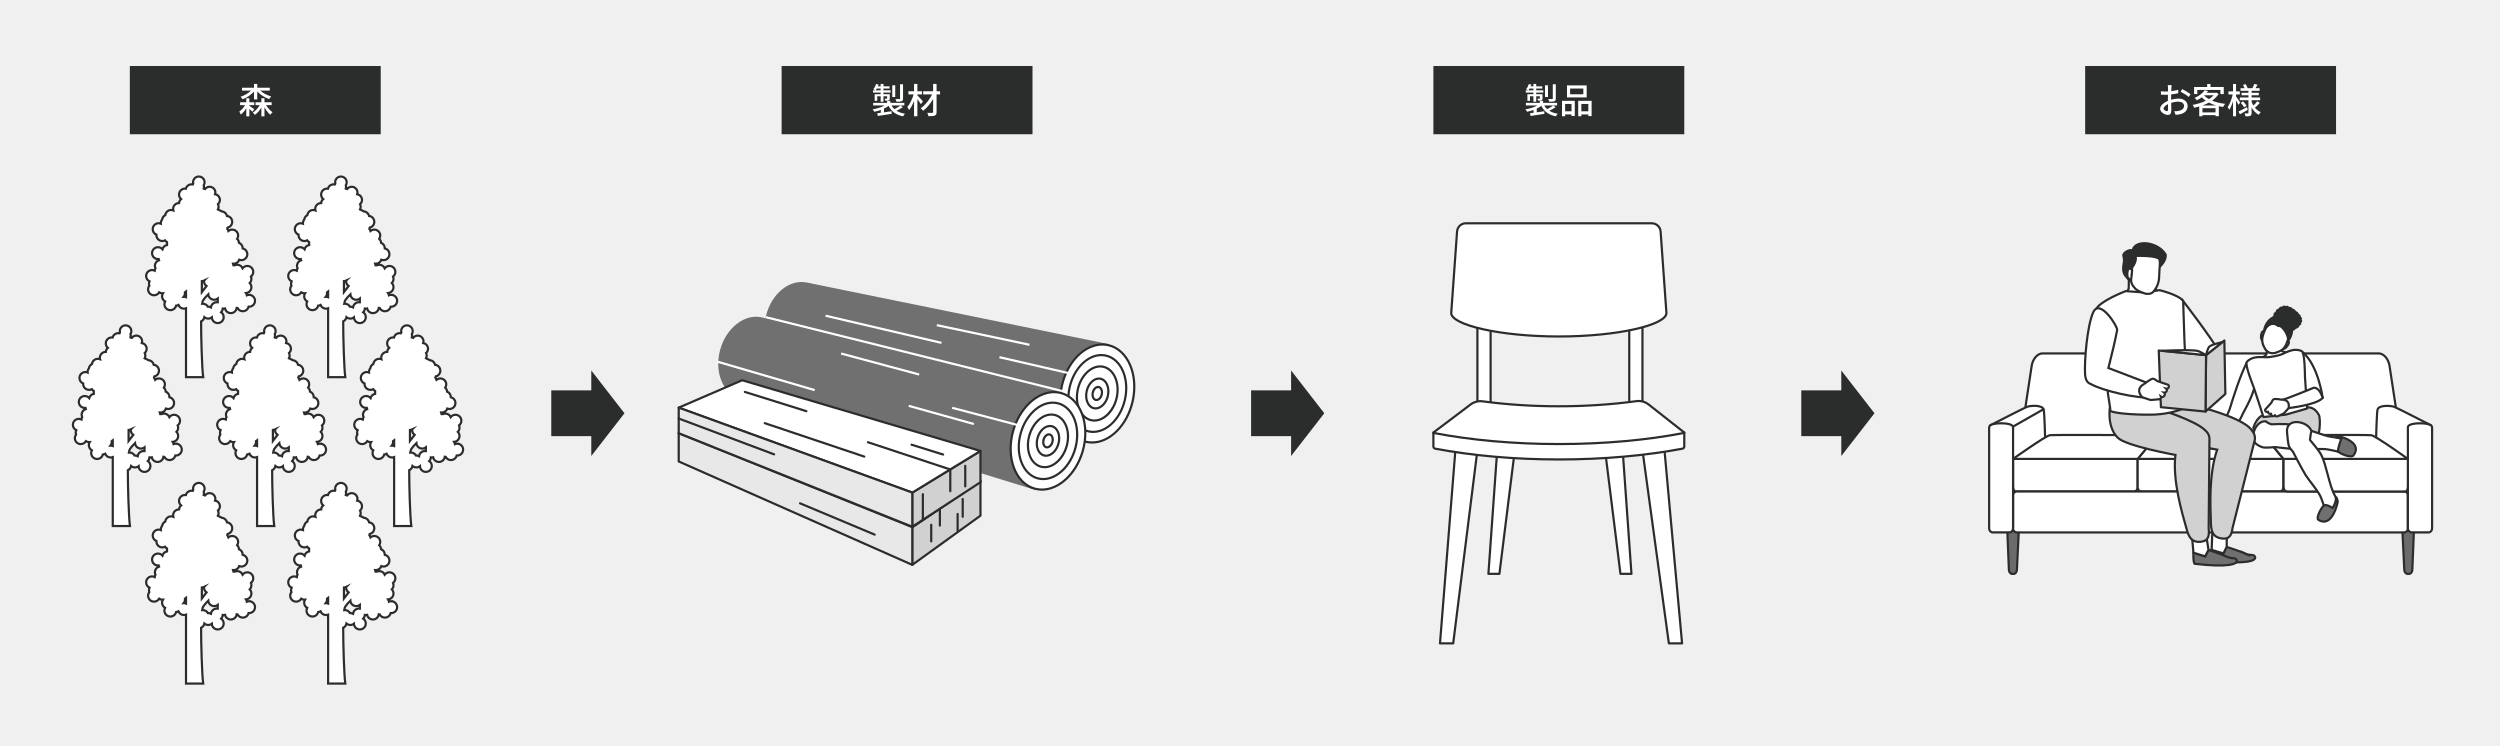 <?xml version="1.0" encoding="UTF-8"?>
<svg xmlns="http://www.w3.org/2000/svg" version="1.1" viewBox="0 0 1136 339">
  <!-- Generator: Adobe Illustrator 29.0.1, SVG Export Plug-In . SVG Version: 2.1.0 Build 192)  -->
  <g id="_背景" data-name="背景">
    <rect width="1136" height="339" fill="#f0f0f0"/>
  </g>
  <g id="_要素" data-name="要素">
    <g>
      <rect x="59" y="30" width="114" height="31" fill="#2b2c2c"/>
      <path d="M113.308,48.09c.624.416,1.905,1.296,2.241,1.553l-.881,1.12c-.271-.304-.832-.816-1.36-1.296v3.394h-1.393v-3.746c-.688,1.216-1.553,2.289-2.529,2.929-.128-.4-.433-.977-.656-1.361.993-.64,1.953-1.729,2.609-2.897h-2.241v-1.312h2.817v-1.809h1.393v1.809h2.225v1.312h-2.225v.304ZM115.42,41.592c-1.344,1.537-3.249,2.817-5.186,3.505-.208-.336-.641-.88-.929-1.137,1.745-.544,3.521-1.568,4.754-2.785h-4.098v-1.312h5.458v-1.729h1.488v1.729h5.684v1.312h-4.322c1.297,1.168,3.17,2.145,4.994,2.641-.32.272-.736.865-.961,1.217-1.984-.688-4.002-1.953-5.395-3.49v3.634h-1.488v-3.585ZM120.895,47.786c.784,1.281,1.904,2.513,2.961,3.201-.32.256-.816.8-1.057,1.168-.928-.784-1.889-2.064-2.625-3.441v4.146h-1.408v-4.066c-.784,1.425-1.809,2.657-2.961,3.41-.209-.336-.641-.833-.929-1.088,1.2-.672,2.337-1.937,3.105-3.33h-1.856v-1.312h2.641v-1.809h1.408v1.809h3.266v1.312h-2.545Z" fill="#fff"/>
    </g>
    <g>
      <rect x="355.167" y="30" width="114" height="31" fill="#2b2c2c"/>
      <g>
        <path d="M410.265,48.699c-.864.625-1.953,1.201-2.882,1.617,1.041.656,2.321,1.121,3.842,1.36-.304.256-.672.816-.832,1.185-3.266-.64-5.395-2.225-6.61-4.77-.593.448-1.313.88-2.098,1.249v1.713c1.089-.16,2.273-.336,3.426-.512l.063,1.185c-2.24.336-4.609.704-6.306.96l-.225-1.232c.464-.048,1.009-.128,1.601-.208v-1.296c-.96.352-1.969.64-2.945.833-.16-.32-.528-.816-.8-1.088,1.921-.304,4.001-.944,5.49-1.761h-5.219v-1.185h6.339v-.913h1.473v.913h6.354v1.185h-5.826c.336.624.784,1.184,1.312,1.665.944-.464,2.064-1.152,2.77-1.665l1.072.768ZM400.164,42.072h-3.457v-1.041h1.057c-.257-.176-.673-.384-.929-.496.544-.625.992-1.505,1.265-2.369l1.137.288c-.097.256-.192.512-.305.769h1.232v-1.088h1.28v1.088h2.754v.992h-2.754v.816h3.233v1.041h-3.233v.72h2.865v1.889c0,.512-.08.752-.448.913-.352.16-.848.16-1.536.16-.064-.288-.256-.656-.384-.912.464.016.832.016.976.016.145-.016.177-.048.177-.16v-.944h-1.649v2.481h-1.28v-2.481h-1.553v2.081h-1.168v-3.041h2.721v-.72ZM400.164,41.032v-.816h-1.729c-.176.304-.353.576-.528.816h2.257ZM406.791,44.073h-1.345v-5.314h1.345v5.314ZM410.345,44.777c0,.704-.145,1.024-.641,1.232-.512.192-1.265.208-2.353.208-.08-.368-.272-.864-.465-1.216.801.032,1.569.032,1.809.016.225-.016.288-.08.288-.256v-6.482h1.361v6.499Z" fill="#fff"/>
        <path d="M418.469,47.354c-.336-.561-1.008-1.505-1.616-2.289v7.763h-1.505v-7.027c-.624,1.681-1.424,3.249-2.272,4.242-.16-.432-.528-1.057-.784-1.441,1.152-1.312,2.272-3.617,2.865-5.698h-2.369v-1.424h2.561v-3.345h1.505v3.345h2.097v1.424h-2.097v.417c.624.608,2.161,2.321,2.529,2.753l-.913,1.281ZM427.161,42.904h-1.585v8.003c0,.944-.225,1.36-.801,1.601-.576.256-1.536.288-2.896.288-.08-.416-.32-1.104-.528-1.521.96.032,1.969.032,2.257.016.288,0,.4-.096.4-.384v-5.922c-1.232,2.113-2.913,4.146-4.562,5.394-.256-.368-.704-.912-1.072-1.2,1.969-1.312,3.985-3.842,5.17-6.275h-4.065v-1.424h4.53v-3.33h1.568v3.33h1.585v1.424Z" fill="#fff"/>
      </g>
    </g>
    <g>
      <rect x="651.333" y="30" width="114" height="31" fill="#2b2c2c"/>
      <g>
        <path d="M706.874,48.699c-.864.625-1.953,1.201-2.882,1.617,1.041.656,2.321,1.121,3.842,1.36-.304.256-.672.816-.832,1.185-3.266-.64-5.395-2.225-6.61-4.77-.593.448-1.313.88-2.098,1.249v1.713c1.089-.16,2.273-.336,3.426-.512l.063,1.185c-2.24.336-4.609.704-6.306.96l-.225-1.232c.464-.048,1.009-.128,1.601-.208v-1.296c-.96.352-1.969.64-2.945.833-.16-.32-.528-.816-.8-1.088,1.921-.304,4.001-.944,5.49-1.761h-5.219v-1.185h6.339v-.913h1.473v.913h6.354v1.185h-5.826c.336.624.784,1.184,1.312,1.665.944-.464,2.064-1.152,2.77-1.665l1.072.768ZM696.773,42.072h-3.457v-1.041h1.057c-.257-.176-.673-.384-.929-.496.544-.625.992-1.505,1.265-2.369l1.137.288c-.097.256-.192.512-.305.769h1.232v-1.088h1.28v1.088h2.754v.992h-2.754v.816h3.233v1.041h-3.233v.72h2.865v1.889c0,.512-.08.752-.448.913-.352.16-.848.16-1.536.16-.064-.288-.256-.656-.384-.912.464.016.832.016.976.016.145-.016.177-.048.177-.16v-.944h-1.649v2.481h-1.28v-2.481h-1.553v2.081h-1.168v-3.041h2.721v-.72ZM696.773,41.032v-.816h-1.729c-.176.304-.353.576-.528.816h2.257ZM703.4,44.073h-1.345v-5.314h1.345v5.314ZM706.954,44.777c0,.704-.145,1.024-.641,1.232-.512.192-1.265.208-2.353.208-.08-.368-.272-.864-.465-1.216.801.032,1.569.032,1.809.016.225-.016.288-.08.288-.256v-6.482h1.361v6.499Z" fill="#fff"/>
        <path d="M709.78,45.818h5.795v6.898h-1.473v-.72h-2.913v.833h-1.409v-7.011ZM711.189,47.242v3.33h2.913v-3.33h-2.913ZM720.985,44.265h-8.948v-5.458h8.948v5.458ZM719.465,40.231h-6.003v2.609h6.003v-2.609ZM723.226,45.818v6.931h-1.488v-.752h-3.169v.833h-1.425v-7.011h6.082ZM721.737,50.572v-3.33h-3.169v3.33h3.169Z" fill="#fff"/>
      </g>
    </g>
    <g>
      <rect x="947.5" y="30" width="114" height="31" fill="#2b2c2c"/>
      <g>
        <path d="M986.68,39.935c-.016.384-.031.896-.064,1.473,1.121-.128,2.273-.352,3.154-.608l.031,1.569c-.928.208-2.112.4-3.217.528-.016.64-.032,1.28-.032,1.856v.561c1.169-.336,2.353-.512,3.329-.512,2.385,0,4.178,1.28,4.178,3.329,0,1.905-1.104,3.233-3.457,3.793-.721.16-1.44.208-2.033.24l-.576-1.633c.641.016,1.328.016,1.921-.112,1.345-.256,2.513-.96,2.513-2.305,0-1.232-1.104-1.92-2.561-1.92-1.121,0-2.225.192-3.281.528.016,1.328.064,2.673.064,3.313,0,1.697-.625,2.193-1.569,2.193-1.393,0-3.521-1.28-3.521-2.817,0-1.361,1.649-2.785,3.538-3.602v-.992c0-.561,0-1.168.016-1.777-.4.032-.752.048-1.057.048-.977,0-1.584-.032-2.113-.08l-.047-1.537c.912.112,1.536.128,2.129.128.336,0,.703-.016,1.104-.048,0-.72.016-1.296.016-1.584,0-.336-.047-.977-.096-1.265h1.762c-.049.304-.097.849-.129,1.232ZM984.631,50.516c.32,0,.545-.208.545-.736,0-.512-.033-1.441-.049-2.481-1.168.576-2,1.393-2,2.033s.96,1.185,1.504,1.185ZM995.371,42.769l-.784,1.28c-.769-.704-2.688-1.841-3.697-2.369l.704-1.216c1.185.592,2.978,1.681,3.777,2.305Z" fill="#fff"/>
        <path d="M1008.123,42.704c-.721,1.168-1.745,2.177-2.962,3.025,1.745.72,3.794,1.216,5.971,1.457-.337.352-.736,1.008-.96,1.44-.656-.096-1.297-.224-1.922-.368v4.546h-1.52v-.48h-5.939v.512h-1.456v-4.434c-.753.224-1.521.4-2.272.56-.145-.384-.465-.993-.736-1.312,2.064-.352,4.178-.977,6.002-1.857-.672-.464-1.297-.976-1.841-1.568-.656.496-1.409.944-2.257,1.344-.208-.352-.656-.864-.992-1.104,2.209-.912,3.729-2.225,4.529-3.441l1.568.32c-.191.272-.399.544-.623.816h4.161l.272-.064.977.608ZM998.455,42.736h-1.457v-3.201h5.938v-1.376h1.521v1.376h6.019v3.201h-1.521v-1.857h-10.5v1.857ZM1007.018,47.938c-1.184-.352-2.289-.784-3.297-1.312-.928.512-1.938.944-2.961,1.312h6.258ZM1006.73,51.076v-1.905h-5.939v1.905h5.939ZM1001.544,43.376c.593.625,1.328,1.185,2.192,1.665.849-.528,1.585-1.104,2.161-1.745h-4.258l-.096.08Z" fill="#fff"/>
        <path d="M1017.144,47.667c-.208-.497-.673-1.361-1.089-2.113v7.283h-1.376v-6.771c-.48,1.521-1.073,2.929-1.713,3.842-.144-.4-.496-.96-.704-1.281.944-1.312,1.856-3.681,2.289-5.714h-1.953v-1.377h2.081v-3.377h1.376v3.377h1.713v1.377h-1.713v.88c.433.576,1.617,2.369,1.873,2.785l-.784,1.089ZM1021.401,49.907c-1.2.704-2.513,1.44-3.569,2.017l-.672-1.249c.992-.448,2.433-1.216,3.857-1.984l.384,1.216ZM1024.459,48.707c.736.993,1.696,1.777,2.832,2.241-.287.272-.736.832-.928,1.2-1.36-.704-2.434-1.873-3.233-3.313v2.449c0,.72-.144,1.104-.608,1.345-.464.224-1.184.24-2.177.24-.048-.368-.224-.977-.399-1.345.623.032,1.279.032,1.488.016.191,0,.256-.064.256-.256v-5.746h-3.922v-1.249h3.922v-.993h-3.137v-1.136h3.137v-.896h-3.586v-1.201h1.842c-.177-.464-.465-1.024-.721-1.472l1.168-.4c.385.56.769,1.312.929,1.809l-.177.064h2.354c.288-.544.656-1.376.832-1.937l1.488.4c-.319.544-.64,1.088-.928,1.536h1.873v1.201h-3.634v.896h3.266v1.136h-3.266v.993h3.874v1.249h-3.874v.672c.224.608.496,1.201.816,1.745.608-.561,1.345-1.361,1.776-1.969l1.137.8c-.672.768-1.521,1.568-2.16,2.097l-.24-.176ZM1019.24,46.05c.592.608,1.297,1.44,1.617,2l-1.089.752c-.304-.56-.976-1.44-1.553-2.081l1.024-.672Z" fill="#fff"/>
      </g>
    </g>
    <g>
      <polygon points="660.333 292.345 654.333 292.345 661.333 204.553 671.333 204.553 660.333 292.345" fill="#fff" stroke="#2b2c2c" stroke-linecap="round" stroke-linejoin="round"/>
      <polygon points="681.333 260.74 676.333 260.74 680.333 204.553 688.333 204.553 681.333 260.74" fill="#fff" stroke="#2b2c2c" stroke-linecap="round" stroke-linejoin="round"/>
      <polygon points="758.333 292.345 764.333 292.345 756.333 204.553 746.333 204.553 758.333 292.345" fill="#fff" stroke="#2b2c2c" stroke-linecap="round" stroke-linejoin="round"/>
      <polygon points="736.333 260.74 741.333 260.74 737.333 204.553 729.333 204.553 736.333 260.74" fill="#fff" stroke="#2b2c2c" stroke-linecap="round" stroke-linejoin="round"/>
      <path d="M651.333,196.553v6.333c0,.482.337.897.811.986,16.461,3.116,35.671,4.906,56.189,4.906s39.728-1.79,56.189-4.906c.473-.09.811-.504.811-.986v-6.333h-114Z" fill="#fff" stroke="#2b2c2c" stroke-linecap="round" stroke-linejoin="round"/>
      <rect x="671.333" y="145.553" width="6" height="39.062" fill="#fff" stroke="#2b2c2c" stroke-linecap="round" stroke-linejoin="round"/>
      <rect x="740.333" y="145.553" width="6" height="39.062" fill="#fff" stroke="#2b2c2c" stroke-linecap="round" stroke-linejoin="round"/>
      <path d="M749.122,183.797c-1.564-1.231-3.559-1.789-5.531-1.517-10.816,1.495-22.724,2.334-35.258,2.334-12.315,0-24.027-.81-34.693-2.256-1.914-.26-3.852.265-5.394,1.429l-16.913,12.765v.164c16.64,3.212,36.144,5.061,57,5.061s40.36-1.849,57-5.061v-.164l-16.211-12.755Z" fill="#fff" stroke="#2b2c2c" stroke-linecap="round" stroke-linejoin="round"/>
      <path d="M750.585,101.463h-84.504c-2.098,0-3.84,1.622-3.99,3.715l-2.65,37.058c0,5.372,21.89,10.663,48.891,10.663s48.892-5.291,48.892-10.663l-2.65-37.058c-.15-2.093-1.891-3.715-3.99-3.715Z" fill="#fff" stroke="#2b2c2c" stroke-linecap="round" stroke-linejoin="round"/>
    </g>
    <g>
      <g>
        <polygon points="503.818 156.368 493.38 201.233 358.159 165.831 366.857 128.444 503.818 156.368" fill="#707070"/>
        <g>
          <path d="M496.264,201.063c-.934,0-1.865-.107-2.771-.317-4.253-.99-7.734-4.185-9.804-8.998-2.092-4.866-2.489-10.789-1.119-16.677,2.499-10.739,10.222-18.534,18.364-18.534.934,0,1.865.107,2.771.317,4.253.99,7.734,4.185,9.804,8.998,2.092,4.866,2.489,10.789,1.119,16.677-2.499,10.739-10.222,18.534-18.364,18.534Z" fill="#fff"/>
          <path d="M500.936,157.037h0c.894,0,1.788.102,2.656.304,8.57,1.994,13.302,13.242,10.55,25.075-2.447,10.515-9.966,18.147-17.878,18.147-.895,0-1.789-.102-2.657-.304-8.57-1.994-13.302-13.242-10.55-25.075,2.446-10.515,9.965-18.146,17.879-18.147M500.935,156.037c-8.205,0-16.272,7.832-18.852,18.92-2.883,12.389,2.175,24.153,11.297,26.275.958.223,1.921.33,2.884.33,8.205,0,16.272-7.832,18.852-18.92,2.882-12.389-2.176-24.153-11.297-26.275-.958-.223-1.921-.33-2.884-.33h0Z" fill="#2b2c2c"/>
        </g>
        <g>
          <path d="M496.757,196.25c-.728,0-1.454-.083-2.16-.248-3.319-.772-6.039-3.271-7.657-7.034-1.641-3.816-1.952-8.463-.876-13.084,1.958-8.421,8.005-14.533,14.378-14.533.728,0,1.454.083,2.16.248,3.319.772,6.039,3.271,7.657,7.034,1.641,3.816,1.952,8.463.876,13.084-1.959,8.421-8.005,14.533-14.378,14.533Z" fill="#fff"/>
          <path d="M500.441,161.851h0c.689,0,1.378.079,2.047.234,6.644,1.546,10.305,10.301,8.161,19.518-1.907,8.197-7.749,14.146-13.891,14.146-.689,0-1.378-.079-2.047-.234-6.644-1.546-10.305-10.302-8.161-19.518,1.907-8.196,7.75-14.145,13.892-14.146M500.441,160.851c-6.47,0-12.831,6.175-14.865,14.919-2.273,9.769,1.716,19.045,8.908,20.719.755.176,1.515.26,2.274.26,6.47,0,12.831-6.175,14.865-14.919,2.273-9.769-1.716-19.045-8.908-20.718-.755-.176-1.515-.261-2.274-.26h0Z" fill="#2b2c2c"/>
        </g>
        <g>
          <path d="M497.286,191.097c-.508,0-1.015-.059-1.508-.173-2.321-.54-4.225-2.292-5.36-4.932-1.157-2.693-1.377-5.974-.616-9.239,1.381-5.939,5.633-10.25,10.11-10.25.508,0,1.015.059,1.508.173,2.321.54,4.225,2.292,5.36,4.932,1.157,2.693,1.377,5.974.616,9.239-1.381,5.939-5.633,10.25-10.11,10.25Z" fill="#fff"/>
          <path d="M499.913,167.003h0c.469,0,.938.054,1.394.16,2.163.503,3.943,2.152,5.014,4.642,1.116,2.595,1.325,5.766.59,8.928-1.308,5.623-5.446,9.863-9.624,9.863-.47,0-.939-.054-1.395-.16-2.163-.503-3.943-2.152-5.014-4.642-1.116-2.595-1.325-5.766-.59-8.928,1.308-5.623,5.446-9.863,9.625-9.863M499.912,166.003c-4.613,0-9.148,4.403-10.598,10.637-1.621,6.965,1.223,13.578,6.351,14.771.538.125,1.08.186,1.621.186,4.613,0,9.148-4.403,10.598-10.637,1.621-6.965-1.223-13.578-6.351-14.771-.538-.125-1.08-.186-1.621-.186h0Z" fill="#2b2c2c"/>
        </g>
        <g>
          <path d="M497.852,185.587c-.272,0-.545-.031-.81-.093-1.254-.292-2.284-1.245-2.903-2.684-.641-1.491-.762-3.312-.339-5.127.752-3.232,3.137-5.67,5.547-5.67.272,0,.545.031.81.093,1.254.292,2.284,1.245,2.903,2.684.641,1.491.762,3.312.339,5.127-.752,3.232-3.137,5.67-5.547,5.67Z" fill="#fff"/>
          <path d="M499.347,172.514h0c.235,0,.469.027.696.08,1.095.255,2.003,1.105,2.557,2.394.599,1.394.71,3.104.312,4.816-.701,3.012-2.876,5.283-5.061,5.283-.235,0-.469-.027-.697-.08-1.095-.255-2.003-1.105-2.557-2.394-.599-1.394-.71-3.104-.312-4.816.701-3.012,2.876-5.283,5.061-5.283M499.347,171.514c-2.626,0-5.209,2.507-6.034,6.056-.923,3.966.696,7.732,3.616,8.411.307.071.615.106.923.106,2.626,0,5.209-2.507,6.034-6.057.923-3.966-.696-7.731-3.616-8.411-.307-.071-.615-.106-.923-.106h0Z" fill="#2b2c2c"/>
        </g>
        <g>
          <path d="M498.243,181.77c-.109,0-.22-.012-.326-.037-.514-.12-.94-.52-1.201-1.126-.284-.659-.336-1.469-.147-2.279.331-1.424,1.357-2.498,2.387-2.498.11,0,.22.013.326.037,1.12.261,1.726,1.789,1.349,3.406-.331,1.424-1.357,2.497-2.387,2.497Z" fill="#fff"/>
          <path d="M498.955,176.33h0c.072,0,.143.008.213.024.479.111.741.572.855.837.238.554.282,1.271.12,1.968-.308,1.321-1.208,2.111-1.9,2.111-.072,0-.143-.008-.213-.024-.479-.111-.741-.572-.855-.837-.238-.554-.282-1.271-.12-1.968.308-1.321,1.208-2.111,1.9-2.111M498.955,175.33c-1.251,0-2.48,1.194-2.874,2.884-.439,1.889.332,3.682,1.722,4.005.146.034.293.05.439.05,1.251,0,2.481-1.194,2.874-2.884.439-1.889-.332-3.682-1.722-4.005-.146-.034-.293-.05-.44-.05h0Z" fill="#2b2c2c"/>
        </g>
        <ellipse cx="362.508" cy="147.137" rx="19.193" ry="14.878" transform="translate(137.051 466.873) rotate(-76.903)" fill="#707070"/>
        <line x1="387.825" y1="167.063" x2="438.38" y2="180.148" fill="none" stroke="#fff" stroke-miterlimit="10"/>
        <line x1="409.817" y1="166.021" x2="477.342" y2="182.236" fill="none" stroke="#fff" stroke-miterlimit="10"/>
        <line x1="347.25" y1="150.624" x2="391.429" y2="161.233" fill="none" stroke="#fff" stroke-miterlimit="10"/>
        <line x1="425.699" y1="147.749" x2="467.765" y2="156.663" fill="none" stroke="#fff" stroke-miterlimit="10"/>
        <line x1="375.15" y1="143.465" x2="427.811" y2="155.805" fill="none" stroke="#fff" stroke-miterlimit="10"/>
        <line x1="454.142" y1="162.309" x2="485.609" y2="169.563" fill="none" stroke="#fff" stroke-miterlimit="10"/>
        <line x1="487.558" y1="193.89" x2="460.524" y2="187.034" fill="none" stroke="#fff" stroke-miterlimit="10"/>
      </g>
      <g>
        <path d="M346.751,144.347c-7.916-2.205-16.638,4.286-19.483,14.497-2.844,10.211,1.267,20.277,9.183,22.481l133.572,41.189,12.36-44.374-135.632-33.793Z" fill="#707070"/>
        <g>
          <path d="M473.448,222.481c-1.116,0-2.224-.151-3.291-.448-4.206-1.172-7.547-4.514-9.407-9.412-1.88-4.951-2.022-10.886-.4-16.71,2.863-10.278,10.688-17.737,18.608-17.737,1.117,0,2.225.151,3.292.448,4.206,1.172,7.547,4.514,9.407,9.412,1.88,4.951,2.022,10.885.4,16.709-2.863,10.278-10.689,17.738-18.609,17.738Z" fill="#fff"/>
          <path d="M478.959,177.674v1c1.071,0,2.132.145,3.156.43,8.476,2.361,12.72,13.803,9.461,25.505-2.804,10.066-10.427,17.372-18.127,17.372-1.071,0-2.133-.145-3.157-.43-8.476-2.361-12.72-13.803-9.46-25.505,2.803-10.065,10.427-17.371,18.127-17.372v-1M478.958,177.674c-8.017,0-16.105,7.385-19.09,18.103-3.413,12.254,1.134,24.224,10.156,26.737,1.131.315,2.276.466,3.425.466,8.017,0,16.105-7.385,19.091-18.103,3.413-12.254-1.134-24.224-10.156-26.737-1.131-.315-2.276-.466-3.425-.466h0Z" fill="#2b2c2c"/>
        </g>
        <g>
          <path d="M474.031,217.69c-.871,0-1.734-.118-2.567-.349-6.836-1.904-10.272-11.086-7.66-20.467,2.245-8.06,8.373-13.909,14.572-13.909.87,0,1.734.118,2.566.349,3.283.915,5.893,3.527,7.348,7.357,1.475,3.883,1.586,8.539.312,13.11-2.245,8.06-8.373,13.909-14.571,13.909Z" fill="#fff"/>
          <path d="M478.376,183.465h0c.825,0,1.643.111,2.432.331,6.571,1.83,9.852,10.735,7.313,19.851-2.186,7.847-8.111,13.543-14.09,13.543-.826,0-1.644-.111-2.432-.331-3.126-.871-5.618-3.375-7.014-7.053-1.437-3.784-1.543-8.329-.299-12.798,2.186-7.847,8.112-13.543,14.091-13.543M478.376,182.465c-6.322,0-12.699,5.823-15.053,14.275-2.691,9.662.894,19.101,8.008,21.083.891.248,1.795.368,2.701.368,6.322,0,12.699-5.823,15.053-14.275,2.691-9.662-.894-19.101-8.008-21.083-.891-.248-1.795-.368-2.701-.368h0Z" fill="#2b2c2c"/>
        </g>
        <g>
          <path d="M474.688,212.285c-.594,0-1.183-.08-1.75-.238-2.242-.625-4.025-2.414-5.022-5.039-1.018-2.678-1.093-5.892-.214-9.048,1.548-5.557,5.76-9.59,10.016-9.59.594,0,1.183.08,1.75.238,2.242.625,4.026,2.414,5.023,5.039,1.018,2.678,1.093,5.892.214,9.048-1.548,5.557-5.761,9.59-10.017,9.59Z" fill="#fff"/>
          <path d="M477.719,188.87h0c.548,0,1.091.074,1.615.22,2.085.581,3.751,2.262,4.69,4.734.979,2.579,1.051,5.682.199,8.737-1.489,5.344-5.499,9.224-9.535,9.224-.548,0-1.092-.074-1.615-.22-4.422-1.232-6.615-7.275-4.89-13.471,1.489-5.344,5.499-9.223,9.535-9.224M477.718,187.87c-4.409,0-8.856,4.061-10.498,9.955-1.877,6.739.624,13.321,5.585,14.703.622.173,1.252.256,1.884.256,4.409,0,8.856-4.061,10.498-9.955,1.877-6.739-.624-13.321-5.585-14.703-.622-.173-1.252-.256-1.884-.256h0Z" fill="#2b2c2c"/>
        </g>
        <g>
          <path d="M475.322,207.079c-.327,0-.65-.044-.963-.131-1.239-.345-2.229-1.342-2.785-2.806-.576-1.518-.618-3.342-.118-5.137.876-3.146,3.243-5.429,5.629-5.429.327,0,.65.044.963.131,1.239.345,2.229,1.342,2.784,2.806.577,1.518.619,3.342.119,5.137-.877,3.146-3.244,5.429-5.629,5.429Z" fill="#fff"/>
          <path d="M477.086,194.076h0c.281,0,.56.038.828.113,2.352.655,3.499,3.942,2.556,7.327-.817,2.934-2.982,5.063-5.148,5.063-.281,0-.56-.038-.828-.113-2.352-.655-3.499-3.942-2.556-7.327.817-2.934,2.982-5.063,5.148-5.063M477.085,193.076c-2.566,0-5.155,2.364-6.111,5.795-1.093,3.922.363,7.754,3.251,8.559.362.101.729.149,1.096.149,2.566,0,5.156-2.364,6.111-5.795,1.093-3.922-.363-7.754-3.251-8.559-.362-.101-.729-.149-1.096-.149h0Z" fill="#2b2c2c"/>
        </g>
        <g>
          <path d="M475.783,203.281c-.132,0-.262-.018-.388-.052-1.106-.309-1.646-1.861-1.201-3.461.387-1.387,1.408-2.394,2.429-2.394.132,0,.263.018.389.053.508.142.917.56,1.151,1.177.255.671.271,1.481.049,2.283-.386,1.387-1.407,2.394-2.429,2.394Z" fill="#fff"/>
          <path d="M476.624,197.874h0c.086,0,.172.012.254.034.813.226,1.212,1.556.853,2.844-.367,1.317-1.277,2.028-1.947,2.028-.086,0-.172-.012-.254-.034-.813-.226-1.212-1.556-.853-2.844.367-1.317,1.277-2.028,1.947-2.028M476.623,196.874c-1.222,0-2.455,1.126-2.91,2.76-.52,1.868.173,3.693,1.548,4.076.172.048.347.071.522.071,1.222,0,2.455-1.126,2.91-2.76.52-1.868-.173-3.693-1.548-4.076-.172-.048-.347-.071-.522-.071h0Z" fill="#2b2c2c"/>
        </g>
        <line x1="366.037" y1="183.834" x2="415.982" y2="199.082" fill="none" stroke="#fff" stroke-miterlimit="10"/>
        <line x1="325.948" y1="164.332" x2="370.19" y2="177.273" fill="none" stroke="#fff" stroke-miterlimit="10"/>
        <line x1="382.186" y1="160.644" x2="417.667" y2="170.183" fill="none" stroke="#fff" stroke-miterlimit="10"/>
        <line x1="347.939" y1="144.112" x2="482.575" y2="177.675" fill="none" stroke="#fff" stroke-miterlimit="10"/>
        <line x1="432.678" y1="185.304" x2="463.819" y2="193.515" fill="none" stroke="#fff" stroke-miterlimit="10"/>
        <line x1="412.942" y1="184.417" x2="442.525" y2="192.687" fill="none" stroke="#fff" stroke-miterlimit="10"/>
      </g>
      <g>
        <polygon points="445.524 218.61 445.524 234.315 427.992 246.964 421.149 251.9 414.539 256.669 414.539 239.529 445.524 218.61" fill="#d1d1d1" stroke="#2b2c2c" stroke-linecap="round" stroke-linejoin="round"/>
        <polygon points="445.524 218.61 434.033 226.368 427.08 231.062 414.539 239.529 308.408 196.871 318.346 192.121 322.487 190.142 337.227 183.096 374.719 195.391 401.988 204.333 445.524 218.61" fill="#fff" stroke="#2b2c2c" stroke-linecap="round" stroke-linejoin="round"/>
        <polygon points="414.539 256.669 414.539 239.529 308.408 196.871 308.408 209.693 393.284 247.261 404.577 252.26 414.539 256.669" fill="#e8e8e8" stroke="#2b2c2c" stroke-linecap="round" stroke-linejoin="round"/>
        <line x1="400.245" y1="215.051" x2="346.766" y2="196.871" fill="none" stroke="#2b2c2c" stroke-linecap="round" stroke-linejoin="round"/>
        <line x1="423.825" y1="223.55" x2="409.483" y2="218.61" fill="none" stroke="#2b2c2c" stroke-linecap="round" stroke-linejoin="round"/>
        <line x1="370.346" y1="211.312" x2="318.346" y2="192.121" fill="none" stroke="#2b2c2c" stroke-linecap="round" stroke-linejoin="round"/>
        <line x1="407.538" y1="230.132" x2="362.324" y2="213.339" fill="none" stroke="#2b2c2c" stroke-linecap="round" stroke-linejoin="round"/>
        <polyline points="389.671 217.37 427.08 231.062 427.08 238.82" fill="none" stroke="#2b2c2c" stroke-linecap="round" stroke-linejoin="round"/>
        <line x1="338.467" y1="188.966" x2="366.405" y2="198.636" fill="none" stroke="#2b2c2c" stroke-linecap="round" stroke-linejoin="round"/>
        <line x1="435.145" y1="241.263" x2="435.145" y2="233.551" fill="none" stroke="#2b2c2c" stroke-linecap="round" stroke-linejoin="round"/>
        <line x1="437.455" y1="226.77" x2="437.455" y2="234.828" fill="none" stroke="#2b2c2c" stroke-linecap="round" stroke-linejoin="round"/>
        <line x1="423.147" y1="245.998" x2="423.147" y2="238.458" fill="none" stroke="#2b2c2c" stroke-linecap="round" stroke-linejoin="round"/>
        <line x1="397.45" y1="242.931" x2="363.539" y2="228.711" fill="#d1d1d1" stroke="#2b2c2c" stroke-linecap="round" stroke-linejoin="round"/>
      </g>
      <g>
        <polygon points="445.524 204.91 445.524 219.119 427.992 230.562 421.149 235.028 414.539 239.343 414.539 223.836 445.524 204.91" fill="#d1d1d1" stroke="#2b2c2c" stroke-linecap="round" stroke-linejoin="round"/>
        <polygon points="445.524 204.91 434.033 211.929 427.08 216.176 414.539 223.836 308.408 185.243 318.346 180.945 322.487 179.155 337.227 172.781 374.719 183.904 401.988 191.994 445.524 204.91" fill="#fff" stroke="#2b2c2c" stroke-linecap="round" stroke-linejoin="round"/>
        <polygon points="414.539 239.343 414.539 223.836 308.408 185.243 308.408 196.843 393.284 230.832 404.577 235.354 414.539 239.343" fill="#e8e8e8" stroke="#2b2c2c" stroke-linecap="round" stroke-linejoin="round"/>
        <line x1="438.61" y1="211.669" x2="438.61" y2="221.019" fill="none" stroke="#2b2c2c" stroke-linecap="round" stroke-linejoin="round"/>
        <line x1="428.552" y1="206.542" x2="414.21" y2="202.073" fill="none" stroke="#2b2c2c" stroke-linecap="round" stroke-linejoin="round"/>
        <line x1="392.719" y1="207.478" x2="347.505" y2="192.286" fill="none" stroke="#2b2c2c" stroke-linecap="round" stroke-linejoin="round"/>
        <polyline points="394.398 200.951 431.807 213.339 431.807 223.195" fill="none" stroke="#2b2c2c" stroke-linecap="round" stroke-linejoin="round"/>
        <line x1="338.467" y1="178.091" x2="366.405" y2="186.84" fill="none" stroke="#2b2c2c" stroke-linecap="round" stroke-linejoin="round"/>
        <line x1="419.343" y1="236.207" x2="419.343" y2="224.572" fill="none" stroke="#2b2c2c" stroke-linecap="round" stroke-linejoin="round"/>
        <line x1="351.75" y1="206.462" x2="308.408" y2="190.176" fill="#d1d1d1" stroke="#2b2c2c" stroke-linecap="round" stroke-linejoin="round"/>
      </g>
    </g>
    <g>
      <path d="M207.75,201.599c-.358,0-.699.071-1.011.198-.064-.368-.2-.709-.397-1.01,1.379-.119,2.461-1.274,2.461-2.684,0-.728-.289-1.388-.759-1.872.469-.485.759-1.144.759-1.872,0-.373-.076-.728-.213-1.051.641-.493,1.055-1.265,1.055-2.136,0-1.489-1.207-2.696-2.696-2.696-.868,0-1.638.412-2.131,1.049-.421-.941-1.363-1.597-2.46-1.597-.398,0-.774.088-1.114.243h-.519c-.028-.253-.092-.494-.185-.721.067.005.135.01.203.01,1.175,0,2.172-.753,2.541-1.802.301.116.627.182.969.182,1.489,0,2.696-1.207,2.696-2.696,0-1.287-.903-2.362-2.109-2.63,0-.022.003-.044.003-.066,0-1.132-.698-2.099-1.686-2.499-.043-.704-.354-1.334-.834-1.79.287-.428.457-.941.457-1.496,0-1.489-1.207-2.696-2.696-2.696-.653,0-1.251.232-1.718.618-.105-.346-.278-.662-.503-.934.074-.192.127-.394.156-.604,1.184-.285,2.064-1.347,2.064-2.618,0-1.382-1.041-2.52-2.381-2.676-.263-1.141-1.25-2.003-2.451-2.079-.273-.23-.592-.408-.942-.516-.209-.163-.443-.295-.696-.391.177-.359.279-.762.279-1.189,0-.423-.106-.818-.279-1.174.534-.479.876-1.168.876-1.942,0-1.298-.947-2.368-2.187-2.575.076-.246.129-.502.129-.773,0-1.446-1.172-2.619-2.619-2.619-.835,0-1.57.398-2.049,1.006-.192-.094-.392-.173-.607-.219.064-.23.108-.468.108-.719,0-.264-.05-.514-.12-.754.24-.396.386-.855.386-1.351,0-1.446-1.172-2.619-2.619-2.619s-2.619,1.172-2.619,2.619c0,.197.026.388.067.573-.089.128-.171.261-.237.404-.167-.033-.34-.051-.517-.051-1.241,0-2.283.84-2.597,1.981-.129-.019-.259-.032-.394-.032-1.489,0-2.696,1.207-2.696,2.696,0,.818.366,1.55.941,2.044-.522.449-.87,1.093-.93,1.82-.004,0-.008,0-.011,0-1.489,0-2.696,1.207-2.696,2.696,0,.219.029.431.078.635-.303-.118-.632-.185-.977-.185-1.372,0-2.503,1.027-2.672,2.353-.743.391-1.28,1.119-1.41,1.98-.371.462-.594,1.047-.594,1.686,0,.066.005.131.01.196-.311-.126-.651-.196-1.007-.196-1.489,0-2.696,1.207-2.696,2.696,0,1.135.702,2.104,1.695,2.501-.005.064-.01.129-.01.194,0,1.489,1.207,2.696,2.696,2.696.442,0,.857-.108,1.225-.297.237.331.543.609.902.804v1.302c-1.003.193-1.807.943-2.08,1.915-.494-.564-1.218-.922-2.026-.922-1.489,0-2.696,1.207-2.696,2.696s1.207,2.696,2.696,2.696c.09,0,.18-.005.268-.014.034.191.088.374.159.549-1.064.36-1.832,1.365-1.832,2.552,0,.397.088.772.242,1.111-.183.322-.304.684-.341,1.072-.36-.178-.764-.281-1.192-.281-1.489,0-2.696,1.207-2.696,2.696,0,1.072.627,1.994,1.533,2.428-.154.339-.241.714-.241,1.11,0,.316.057.618.157.899-.344.452-.55,1.016-.55,1.628,0,1.489,1.207,2.696,2.696,2.696.987,0,1.848-.532,2.318-1.323.421.272.921.431,1.459.431.086,0,.171-.005.255-.013-.241.404-.381.874-.381,1.379,0,1.008.554,1.885,1.374,2.348-.195.373-.307.796-.307,1.246,0,1.489,1.207,2.696,2.696,2.696,1.26,0,2.315-.866,2.61-2.034.385-.034.747-.148,1.069-.327.4.988,1.367,1.686,2.498,1.686.332,0,.647-.068.941-.178v31.308h7.806c-.572-3.765-.982-19.199-.955-25.333.764-.363,1.334-1.067,1.496-1.923.469.394,1.073.633,1.734.633.621,0,1.192-.212,1.648-.565.05,1.444,1.234,2.601,2.691,2.601,1.489,0,2.696-1.207,2.696-2.696,0-.92-.461-1.73-1.164-2.217.419-.441.689-1.023.733-1.668.141.023.284.038.431.038.213,0,.419-.027.617-.074.273,1.199,1.344,2.095,2.626,2.095,1.365,0,2.49-1.015,2.668-2.331.135.034.274.055.416.068.456.84,1.347,1.41,2.37,1.41,1.273,0,2.337-.883,2.62-2.07.074.006.148.015.224.015,1.489,0,2.696-1.207,2.696-2.696s-1.207-2.696-2.696-2.696ZM187.278,195.147c-.008.086-.013.173-.013.261,0,.911.455,1.712,1.146,2.2l-2.129,2.76v-4.978c.354-.021.692-.099.996-.243ZM178.153,202.484c-.045,0-.09.005-.135.007.374-.463.598-1.051.598-1.692,0-.101-.007-.201-.018-.3.179-.092.342-.208.495-.336v2.499c-.294-.11-.608-.178-.941-.178ZM193.513,204.991c-.138-.022-.278-.036-.421-.036-1.369,0-2.497,1.021-2.67,2.343-.373-.195-.797-.307-1.247-.307-.048,0-.096.004-.143.006-.464-.814-1.338-1.364-2.342-1.364-.097,0-.189.019-.283.029.132-.775.295-1.346.493-1.643.582-.873,1.449-1.82,2.297-2.656.117,1.381,1.262,2.469,2.673,2.469.619,0,1.188-.211,1.643-.562v1.721Z" fill="#fff" stroke="#2b2c2c" stroke-miterlimit="10"/>
      <path d="M145.469,201.599c-.358,0-.699.071-1.011.198-.064-.368-.2-.709-.397-1.01,1.379-.119,2.461-1.274,2.461-2.684,0-.728-.289-1.388-.759-1.872.469-.485.759-1.144.759-1.872,0-.373-.076-.728-.213-1.051.641-.493,1.055-1.265,1.055-2.136,0-1.489-1.207-2.696-2.696-2.696-.868,0-1.638.412-2.131,1.049-.421-.941-1.363-1.597-2.46-1.597-.398,0-.774.088-1.114.243h-.519c-.028-.253-.092-.494-.185-.721.067.005.135.01.203.01,1.175,0,2.172-.753,2.541-1.802.301.116.627.182.969.182,1.489,0,2.696-1.207,2.696-2.696,0-1.287-.903-2.362-2.109-2.63,0-.022.003-.044.003-.066,0-1.132-.698-2.099-1.686-2.499-.043-.704-.354-1.334-.834-1.79.287-.428.457-.941.457-1.496,0-1.489-1.207-2.696-2.696-2.696-.653,0-1.251.232-1.718.618-.105-.346-.278-.662-.503-.934.074-.192.127-.394.156-.604,1.184-.285,2.064-1.347,2.064-2.618,0-1.382-1.041-2.52-2.381-2.676-.263-1.141-1.25-2.003-2.451-2.079-.273-.23-.592-.408-.942-.516-.209-.163-.443-.295-.696-.391.177-.359.279-.762.279-1.189,0-.423-.106-.818-.279-1.174.534-.479.876-1.168.876-1.942,0-1.298-.947-2.368-2.187-2.575.076-.246.129-.502.129-.773,0-1.446-1.172-2.619-2.619-2.619-.835,0-1.57.398-2.049,1.006-.192-.094-.392-.173-.607-.219.064-.23.108-.468.108-.719,0-.264-.05-.514-.12-.754.24-.396.386-.855.386-1.351,0-1.446-1.172-2.619-2.619-2.619s-2.619,1.172-2.619,2.619c0,.197.026.388.067.573-.089.128-.171.261-.237.404-.167-.033-.34-.051-.517-.051-1.241,0-2.283.84-2.597,1.981-.129-.019-.259-.032-.394-.032-1.489,0-2.696,1.207-2.696,2.696,0,.818.366,1.55.941,2.044-.522.449-.87,1.093-.93,1.82-.004,0-.008,0-.011,0-1.489,0-2.696,1.207-2.696,2.696,0,.219.029.431.078.635-.303-.118-.632-.185-.977-.185-1.372,0-2.503,1.027-2.672,2.353-.743.391-1.28,1.119-1.41,1.98-.371.462-.594,1.047-.594,1.686,0,.066.005.131.01.196-.311-.126-.651-.196-1.007-.196-1.489,0-2.696,1.207-2.696,2.696,0,1.135.702,2.104,1.695,2.501-.005.064-.01.129-.01.194,0,1.489,1.207,2.696,2.696,2.696.442,0,.857-.108,1.225-.297.237.331.543.609.902.804v1.302c-1.003.193-1.807.943-2.08,1.915-.494-.564-1.218-.922-2.026-.922-1.489,0-2.696,1.207-2.696,2.696s1.207,2.696,2.696,2.696c.09,0,.18-.005.268-.014.034.191.088.374.159.549-1.064.36-1.832,1.365-1.832,2.552,0,.397.088.772.242,1.111-.183.322-.304.684-.341,1.072-.36-.178-.764-.281-1.192-.281-1.489,0-2.696,1.207-2.696,2.696,0,1.072.627,1.994,1.533,2.428-.154.339-.241.714-.241,1.11,0,.316.057.618.157.899-.344.452-.55,1.016-.55,1.628,0,1.489,1.207,2.696,2.696,2.696.987,0,1.848-.532,2.318-1.323.421.272.921.431,1.459.431.086,0,.171-.005.255-.013-.241.404-.381.874-.381,1.379,0,1.008.554,1.885,1.374,2.348-.195.373-.307.796-.307,1.246,0,1.489,1.207,2.696,2.696,2.696,1.26,0,2.315-.866,2.61-2.034.385-.034.747-.148,1.069-.327.4.988,1.367,1.686,2.498,1.686.332,0,.647-.068.941-.178v31.308h7.806c-.572-3.765-.982-19.199-.955-25.333.764-.363,1.334-1.067,1.496-1.923.469.394,1.073.633,1.734.633.621,0,1.192-.212,1.648-.565.05,1.444,1.234,2.601,2.691,2.601,1.489,0,2.696-1.207,2.696-2.696,0-.92-.461-1.73-1.164-2.217.419-.441.689-1.023.733-1.668.141.023.284.038.431.038.213,0,.419-.027.617-.074.273,1.199,1.344,2.095,2.626,2.095,1.365,0,2.49-1.015,2.668-2.331.135.034.274.055.416.068.456.84,1.347,1.41,2.37,1.41,1.273,0,2.337-.883,2.62-2.07.074.006.148.015.224.015,1.489,0,2.696-1.207,2.696-2.696s-1.207-2.696-2.696-2.696ZM124.997,195.147c-.008.086-.013.173-.013.261,0,.911.455,1.712,1.146,2.2l-2.129,2.76v-4.978c.354-.021.692-.099.996-.243ZM115.872,202.484c-.045,0-.09.005-.135.007.374-.463.598-1.051.598-1.692,0-.101-.007-.201-.018-.3.179-.092.342-.208.495-.336v2.499c-.294-.11-.608-.178-.941-.178ZM131.232,204.991c-.138-.022-.278-.036-.421-.036-1.369,0-2.497,1.021-2.67,2.343-.373-.195-.797-.307-1.247-.307-.048,0-.096.004-.143.006-.464-.814-1.338-1.364-2.342-1.364-.097,0-.189.019-.283.029.132-.775.295-1.346.493-1.643.582-.873,1.449-1.82,2.297-2.656.117,1.381,1.262,2.469,2.673,2.469.619,0,1.188-.211,1.643-.562v1.721Z" fill="#fff" stroke="#2b2c2c" stroke-miterlimit="10"/>
      <path d="M79.901,201.599c-.358,0-.699.071-1.011.198-.064-.368-.2-.709-.397-1.01,1.379-.119,2.461-1.274,2.461-2.684,0-.728-.289-1.388-.759-1.872.469-.485.759-1.144.759-1.872,0-.373-.076-.728-.213-1.051.641-.493,1.055-1.265,1.055-2.136,0-1.489-1.207-2.696-2.696-2.696-.868,0-1.638.412-2.131,1.049-.421-.941-1.363-1.597-2.46-1.597-.398,0-.774.088-1.114.243h-.519c-.028-.253-.092-.494-.185-.721.067.005.135.01.203.01,1.175,0,2.172-.753,2.541-1.802.301.116.627.182.969.182,1.489,0,2.696-1.207,2.696-2.696,0-1.287-.903-2.362-2.109-2.63,0-.022.003-.044.003-.066,0-1.132-.698-2.099-1.686-2.499-.043-.704-.354-1.334-.834-1.79.287-.428.457-.941.457-1.496,0-1.489-1.207-2.696-2.696-2.696-.653,0-1.251.232-1.718.618-.105-.346-.278-.662-.503-.934.074-.192.127-.394.156-.604,1.184-.285,2.064-1.347,2.064-2.618,0-1.382-1.041-2.52-2.381-2.676-.263-1.141-1.25-2.003-2.451-2.079-.273-.23-.592-.408-.942-.516-.209-.163-.443-.295-.696-.391.177-.359.279-.762.279-1.189,0-.423-.106-.818-.279-1.174.534-.479.876-1.168.876-1.942,0-1.298-.947-2.368-2.187-2.575.076-.246.129-.502.129-.773,0-1.446-1.172-2.619-2.619-2.619-.835,0-1.57.398-2.049,1.006-.192-.094-.392-.173-.607-.219.064-.23.108-.468.108-.719,0-.264-.05-.514-.12-.754.24-.396.386-.855.386-1.351,0-1.446-1.172-2.619-2.619-2.619s-2.619,1.172-2.619,2.619c0,.197.026.388.067.573-.089.128-.171.261-.237.404-.167-.033-.34-.051-.517-.051-1.241,0-2.283.84-2.597,1.981-.129-.019-.259-.032-.394-.032-1.489,0-2.696,1.207-2.696,2.696,0,.818.366,1.55.941,2.044-.522.449-.87,1.093-.93,1.82-.004,0-.008,0-.011,0-1.489,0-2.696,1.207-2.696,2.696,0,.219.029.431.078.635-.303-.118-.632-.185-.977-.185-1.372,0-2.503,1.027-2.672,2.353-.743.391-1.28,1.119-1.41,1.98-.371.462-.594,1.047-.594,1.686,0,.066.005.131.01.196-.311-.126-.651-.196-1.007-.196-1.489,0-2.696,1.207-2.696,2.696,0,1.135.702,2.104,1.695,2.501-.005.064-.01.129-.01.194,0,1.489,1.207,2.696,2.696,2.696.442,0,.857-.108,1.225-.297.237.331.543.609.902.804v1.302c-1.003.193-1.807.943-2.08,1.915-.494-.564-1.218-.922-2.026-.922-1.489,0-2.696,1.207-2.696,2.696s1.207,2.696,2.696,2.696c.09,0,.18-.005.268-.014.034.191.088.374.159.549-1.064.36-1.832,1.365-1.832,2.552,0,.397.088.772.242,1.111-.183.322-.304.684-.341,1.072-.36-.178-.764-.281-1.192-.281-1.489,0-2.696,1.207-2.696,2.696,0,1.072.627,1.994,1.533,2.428-.154.339-.241.714-.241,1.11,0,.316.057.618.157.899-.344.452-.55,1.016-.55,1.628,0,1.489,1.207,2.696,2.696,2.696.987,0,1.848-.532,2.318-1.323.421.272.921.431,1.459.431.086,0,.171-.005.255-.013-.241.404-.381.874-.381,1.379,0,1.008.554,1.885,1.374,2.348-.195.373-.307.796-.307,1.246,0,1.489,1.207,2.696,2.696,2.696,1.26,0,2.315-.866,2.61-2.034.385-.034.747-.148,1.069-.327.4.988,1.367,1.686,2.498,1.686.332,0,.647-.068.941-.178v31.308h7.806c-.572-3.765-.982-19.199-.955-25.333.764-.363,1.334-1.067,1.496-1.923.469.394,1.073.633,1.734.633.621,0,1.192-.212,1.648-.565.05,1.444,1.234,2.601,2.691,2.601,1.489,0,2.696-1.207,2.696-2.696,0-.92-.461-1.73-1.164-2.217.419-.441.689-1.023.733-1.668.141.023.284.038.431.038.213,0,.419-.027.617-.074.273,1.199,1.344,2.095,2.626,2.095,1.365,0,2.49-1.015,2.668-2.331.135.034.274.055.416.068.456.84,1.347,1.41,2.37,1.41,1.273,0,2.337-.883,2.62-2.07.074.006.148.015.224.015,1.489,0,2.696-1.207,2.696-2.696s-1.207-2.696-2.696-2.696ZM59.43,195.147c-.008.086-.013.173-.013.261,0,.911.455,1.712,1.146,2.2l-2.129,2.76v-4.978c.354-.021.692-.099.996-.243ZM50.305,202.484c-.045,0-.09.005-.135.007.374-.463.598-1.051.598-1.692,0-.101-.007-.201-.018-.3.179-.092.342-.208.495-.336v2.499c-.294-.11-.608-.178-.941-.178ZM65.665,204.991c-.138-.022-.278-.036-.421-.036-1.369,0-2.497,1.021-2.67,2.343-.373-.195-.797-.307-1.247-.307-.048,0-.096.004-.143.006-.464-.814-1.338-1.364-2.342-1.364-.097,0-.189.019-.283.029.132-.775.295-1.346.493-1.643.582-.873,1.449-1.82,2.297-2.656.117,1.381,1.262,2.469,2.673,2.469.619,0,1.188-.211,1.643-.562v1.721Z" fill="#fff" stroke="#2b2c2c" stroke-miterlimit="10"/>
      <path d="M177.753,133.973c-.358,0-.699.071-1.011.198-.064-.368-.2-.709-.397-1.01,1.379-.119,2.461-1.274,2.461-2.684,0-.728-.289-1.388-.759-1.872.469-.485.759-1.144.759-1.872,0-.373-.076-.728-.213-1.051.641-.493,1.055-1.265,1.055-2.136,0-1.489-1.207-2.696-2.696-2.696-.868,0-1.638.412-2.131,1.049-.421-.941-1.363-1.597-2.46-1.597-.398,0-.774.088-1.114.243h-.519c-.028-.253-.092-.494-.185-.721.067.005.135.01.203.01,1.175,0,2.172-.753,2.541-1.802.301.116.627.182.969.182,1.489,0,2.696-1.207,2.696-2.696,0-1.287-.903-2.362-2.109-2.63,0-.022.003-.044.003-.066,0-1.132-.698-2.099-1.686-2.499-.043-.704-.354-1.334-.834-1.79.287-.428.457-.941.457-1.496,0-1.489-1.207-2.696-2.696-2.696-.653,0-1.251.232-1.718.618-.105-.346-.278-.662-.503-.934.074-.192.127-.394.156-.604,1.184-.285,2.064-1.347,2.064-2.618,0-1.382-1.041-2.52-2.381-2.676-.263-1.141-1.25-2.003-2.451-2.079-.273-.23-.592-.408-.942-.516-.209-.163-.443-.295-.696-.391.177-.359.279-.762.279-1.189,0-.423-.106-.818-.279-1.174.534-.479.876-1.168.876-1.942,0-1.298-.947-2.368-2.187-2.575.076-.246.129-.502.129-.773,0-1.446-1.172-2.619-2.619-2.619-.835,0-1.57.398-2.049,1.006-.192-.094-.392-.173-.607-.219.064-.23.108-.468.108-.719,0-.264-.05-.514-.12-.754.24-.396.386-.855.386-1.351,0-1.446-1.172-2.619-2.619-2.619s-2.619,1.172-2.619,2.619c0,.197.026.388.067.573-.089.128-.171.261-.237.404-.167-.033-.34-.051-.517-.051-1.241,0-2.283.84-2.597,1.981-.129-.019-.259-.032-.394-.032-1.489,0-2.696,1.207-2.696,2.696,0,.818.366,1.55.941,2.044-.522.449-.87,1.093-.93,1.82-.004,0-.008,0-.011,0-1.489,0-2.696,1.207-2.696,2.696,0,.219.029.431.078.635-.303-.118-.632-.185-.977-.185-1.372,0-2.503,1.027-2.672,2.353-.743.391-1.28,1.119-1.41,1.98-.371.462-.594,1.047-.594,1.686,0,.066.005.131.01.196-.311-.126-.651-.196-1.007-.196-1.489,0-2.696,1.207-2.696,2.696,0,1.135.702,2.104,1.695,2.501-.005.064-.01.129-.01.194,0,1.489,1.207,2.696,2.696,2.696.442,0,.857-.108,1.225-.297.237.331.543.609.902.804v1.302c-1.003.193-1.807.943-2.08,1.915-.494-.564-1.218-.922-2.026-.922-1.489,0-2.696,1.207-2.696,2.696s1.207,2.696,2.696,2.696c.09,0,.18-.005.268-.014.034.191.088.374.159.549-1.064.36-1.832,1.365-1.832,2.552,0,.397.088.772.242,1.111-.183.322-.304.684-.341,1.072-.36-.178-.764-.281-1.192-.281-1.489,0-2.696,1.207-2.696,2.696,0,1.072.627,1.994,1.533,2.428-.154.339-.241.714-.241,1.11,0,.316.057.618.157.899-.344.452-.55,1.016-.55,1.628,0,1.489,1.207,2.696,2.696,2.696.987,0,1.848-.532,2.318-1.323.421.272.921.431,1.459.431.086,0,.171-.005.255-.013-.241.404-.381.874-.381,1.379,0,1.008.554,1.885,1.374,2.348-.195.373-.307.796-.307,1.246,0,1.489,1.207,2.696,2.696,2.696,1.26,0,2.315-.866,2.61-2.034.385-.034.747-.148,1.069-.327.4.988,1.367,1.686,2.498,1.686.332,0,.647-.068.941-.178v31.308h7.806c-.572-3.765-.982-19.199-.955-25.333.764-.363,1.334-1.067,1.496-1.923.469.394,1.073.633,1.734.633.621,0,1.192-.212,1.648-.565.05,1.444,1.234,2.601,2.691,2.601,1.489,0,2.696-1.207,2.696-2.696,0-.92-.461-1.73-1.164-2.217.419-.441.689-1.023.733-1.668.141.023.284.038.431.038.213,0,.419-.027.617-.074.273,1.199,1.344,2.095,2.626,2.095,1.365,0,2.49-1.015,2.668-2.331.135.034.274.055.416.068.456.84,1.347,1.41,2.37,1.41,1.273,0,2.337-.883,2.62-2.07.074.006.148.015.224.015,1.489,0,2.696-1.207,2.696-2.696s-1.207-2.696-2.696-2.696ZM157.281,127.52c-.008.086-.013.173-.013.261,0,.911.455,1.712,1.146,2.2l-2.129,2.76v-4.978c.354-.021.692-.099.996-.243ZM148.156,134.857c-.045,0-.09.005-.135.007.374-.463.598-1.051.598-1.692,0-.101-.007-.201-.018-.3.179-.092.342-.208.495-.336v2.499c-.294-.11-.608-.178-.941-.178ZM163.516,137.364c-.138-.022-.278-.036-.421-.036-1.369,0-2.497,1.021-2.67,2.343-.373-.195-.797-.307-1.247-.307-.048,0-.096.004-.143.006-.464-.814-1.338-1.364-2.342-1.364-.097,0-.189.019-.283.029.132-.775.295-1.346.493-1.643.582-.873,1.449-1.82,2.297-2.656.117,1.381,1.262,2.469,2.673,2.469.619,0,1.188-.211,1.643-.562v1.721Z" fill="#fff" stroke="#2b2c2c" stroke-miterlimit="10"/>
      <path d="M113.185,133.973c-.358,0-.699.071-1.011.198-.064-.368-.2-.709-.397-1.01,1.379-.119,2.461-1.274,2.461-2.684,0-.728-.289-1.388-.759-1.872.469-.485.759-1.144.759-1.872,0-.373-.076-.728-.213-1.051.641-.493,1.055-1.265,1.055-2.136,0-1.489-1.207-2.696-2.696-2.696-.868,0-1.638.412-2.131,1.049-.421-.941-1.363-1.597-2.46-1.597-.398,0-.774.088-1.114.243h-.519c-.028-.253-.092-.494-.185-.721.067.005.135.01.203.01,1.175,0,2.172-.753,2.541-1.802.301.116.627.182.969.182,1.489,0,2.696-1.207,2.696-2.696,0-1.287-.903-2.362-2.109-2.63,0-.022.003-.044.003-.066,0-1.132-.698-2.099-1.686-2.499-.043-.704-.354-1.334-.834-1.79.287-.428.457-.941.457-1.496,0-1.489-1.207-2.696-2.696-2.696-.653,0-1.251.232-1.718.618-.105-.346-.278-.662-.503-.934.074-.192.127-.394.156-.604,1.184-.285,2.064-1.347,2.064-2.618,0-1.382-1.041-2.52-2.381-2.676-.263-1.141-1.25-2.003-2.451-2.079-.273-.23-.592-.408-.942-.516-.209-.163-.443-.295-.696-.391.177-.359.279-.762.279-1.189,0-.423-.106-.818-.279-1.174.534-.479.876-1.168.876-1.942,0-1.298-.947-2.368-2.187-2.575.076-.246.129-.502.129-.773,0-1.446-1.172-2.619-2.619-2.619-.835,0-1.57.398-2.049,1.006-.192-.094-.392-.173-.607-.219.064-.23.108-.468.108-.719,0-.264-.05-.514-.12-.754.24-.396.386-.855.386-1.351,0-1.446-1.172-2.619-2.619-2.619s-2.619,1.172-2.619,2.619c0,.197.026.388.067.573-.089.128-.171.261-.237.404-.167-.033-.34-.051-.517-.051-1.241,0-2.283.84-2.597,1.981-.129-.019-.259-.032-.394-.032-1.489,0-2.696,1.207-2.696,2.696,0,.818.366,1.55.941,2.044-.522.449-.87,1.093-.93,1.82-.004,0-.008,0-.011,0-1.489,0-2.696,1.207-2.696,2.696,0,.219.029.431.078.635-.303-.118-.632-.185-.977-.185-1.372,0-2.503,1.027-2.672,2.353-.743.391-1.28,1.119-1.41,1.98-.371.462-.594,1.047-.594,1.686,0,.066.005.131.01.196-.311-.126-.651-.196-1.007-.196-1.489,0-2.696,1.207-2.696,2.696,0,1.135.702,2.104,1.695,2.501-.005.064-.01.129-.01.194,0,1.489,1.207,2.696,2.696,2.696.442,0,.857-.108,1.225-.297.237.331.543.609.902.804v1.302c-1.003.193-1.807.943-2.08,1.915-.494-.564-1.218-.922-2.026-.922-1.489,0-2.696,1.207-2.696,2.696s1.207,2.696,2.696,2.696c.09,0,.18-.005.268-.014.034.191.088.374.159.549-1.064.36-1.832,1.365-1.832,2.552,0,.397.088.772.242,1.111-.183.322-.304.684-.341,1.072-.36-.178-.764-.281-1.192-.281-1.489,0-2.696,1.207-2.696,2.696,0,1.072.627,1.994,1.533,2.428-.154.339-.241.714-.241,1.11,0,.316.057.618.157.899-.344.452-.55,1.016-.55,1.628,0,1.489,1.207,2.696,2.696,2.696.987,0,1.848-.532,2.318-1.323.421.272.921.431,1.459.431.086,0,.171-.005.255-.013-.241.404-.381.874-.381,1.379,0,1.008.554,1.885,1.374,2.348-.195.373-.307.796-.307,1.246,0,1.489,1.207,2.696,2.696,2.696,1.26,0,2.315-.866,2.61-2.034.385-.034.747-.148,1.069-.327.4.988,1.367,1.686,2.498,1.686.332,0,.647-.068.941-.178v31.308h7.806c-.572-3.765-.982-19.199-.955-25.333.764-.363,1.334-1.067,1.496-1.923.469.394,1.073.633,1.734.633.621,0,1.192-.212,1.648-.565.05,1.444,1.234,2.601,2.691,2.601,1.489,0,2.696-1.207,2.696-2.696,0-.92-.461-1.73-1.164-2.217.419-.441.689-1.023.733-1.668.141.023.284.038.431.038.213,0,.419-.027.617-.074.273,1.199,1.344,2.095,2.626,2.095,1.365,0,2.49-1.015,2.668-2.331.135.034.274.055.416.068.456.84,1.347,1.41,2.37,1.41,1.273,0,2.337-.883,2.62-2.07.074.006.148.015.224.015,1.489,0,2.696-1.207,2.696-2.696s-1.207-2.696-2.696-2.696ZM92.714,127.52c-.008.086-.013.173-.013.261,0,.911.455,1.712,1.146,2.2l-2.129,2.76v-4.978c.354-.021.692-.099.996-.243ZM83.588,134.857c-.045,0-.09.005-.135.007.374-.463.598-1.051.598-1.692,0-.101-.007-.201-.018-.3.179-.092.342-.208.495-.336v2.499c-.294-.11-.608-.178-.941-.178ZM98.948,137.364c-.138-.022-.278-.036-.421-.036-1.369,0-2.497,1.021-2.67,2.343-.373-.195-.797-.307-1.247-.307-.048,0-.096.004-.143.006-.464-.814-1.338-1.364-2.342-1.364-.097,0-.189.019-.283.029.132-.775.295-1.346.493-1.643.582-.873,1.449-1.82,2.297-2.656.117,1.381,1.262,2.469,2.673,2.469.619,0,1.188-.211,1.643-.562v1.721Z" fill="#fff" stroke="#2b2c2c" stroke-miterlimit="10"/>
      <path d="M177.753,273.188c-.358,0-.699.071-1.011.198-.064-.368-.2-.709-.397-1.01,1.379-.119,2.461-1.274,2.461-2.684,0-.728-.289-1.388-.759-1.872.469-.485.759-1.144.759-1.872,0-.373-.076-.728-.213-1.051.641-.493,1.055-1.265,1.055-2.136,0-1.489-1.207-2.696-2.696-2.696-.868,0-1.638.412-2.131,1.049-.421-.941-1.363-1.597-2.46-1.597-.398,0-.774.088-1.114.243h-.519c-.028-.253-.092-.494-.185-.721.067.005.135.01.203.01,1.175,0,2.172-.753,2.541-1.802.301.116.627.182.969.182,1.489,0,2.696-1.207,2.696-2.696,0-1.287-.903-2.362-2.109-2.63,0-.022.003-.044.003-.066,0-1.132-.698-2.099-1.686-2.499-.043-.704-.354-1.334-.834-1.79.287-.428.457-.941.457-1.496,0-1.489-1.207-2.696-2.696-2.696-.653,0-1.251.232-1.718.618-.105-.346-.278-.662-.503-.934.074-.192.127-.394.156-.604,1.184-.285,2.064-1.347,2.064-2.618,0-1.382-1.041-2.52-2.381-2.676-.263-1.141-1.25-2.003-2.451-2.079-.273-.23-.592-.408-.942-.516-.209-.163-.443-.295-.696-.391.177-.359.279-.762.279-1.189,0-.423-.106-.818-.279-1.174.534-.479.876-1.168.876-1.942,0-1.298-.947-2.368-2.187-2.575.076-.246.129-.502.129-.773,0-1.446-1.172-2.619-2.619-2.619-.835,0-1.57.398-2.049,1.006-.192-.094-.392-.173-.607-.219.064-.23.108-.468.108-.719,0-.264-.05-.514-.12-.754.24-.396.386-.855.386-1.351,0-1.446-1.172-2.619-2.619-2.619s-2.619,1.172-2.619,2.619c0,.197.026.388.067.573-.089.128-.171.261-.237.404-.167-.033-.34-.051-.517-.051-1.241,0-2.283.84-2.597,1.981-.129-.019-.259-.032-.394-.032-1.489,0-2.696,1.207-2.696,2.696,0,.818.366,1.55.941,2.044-.522.449-.87,1.093-.93,1.82-.004,0-.008,0-.011,0-1.489,0-2.696,1.207-2.696,2.696,0,.219.029.431.078.635-.303-.118-.632-.185-.977-.185-1.372,0-2.503,1.027-2.672,2.353-.743.391-1.28,1.119-1.41,1.98-.371.462-.594,1.047-.594,1.686,0,.066.005.131.01.196-.311-.126-.651-.196-1.007-.196-1.489,0-2.696,1.207-2.696,2.696,0,1.135.702,2.104,1.695,2.501-.005.064-.01.129-.01.194,0,1.489,1.207,2.696,2.696,2.696.442,0,.857-.108,1.225-.297.237.331.543.609.902.804v1.302c-1.003.193-1.807.943-2.08,1.915-.494-.564-1.218-.922-2.026-.922-1.489,0-2.696,1.207-2.696,2.696s1.207,2.696,2.696,2.696c.09,0,.18-.005.268-.014.034.191.088.374.159.549-1.064.36-1.832,1.365-1.832,2.552,0,.397.088.772.242,1.111-.183.322-.304.684-.341,1.072-.36-.178-.764-.281-1.192-.281-1.489,0-2.696,1.207-2.696,2.696,0,1.072.627,1.994,1.533,2.428-.154.339-.241.714-.241,1.11,0,.316.057.618.157.899-.344.452-.55,1.016-.55,1.628,0,1.489,1.207,2.696,2.696,2.696.987,0,1.848-.532,2.318-1.323.421.272.921.431,1.459.431.086,0,.171-.005.255-.013-.241.404-.381.874-.381,1.379,0,1.008.554,1.885,1.374,2.348-.195.373-.307.796-.307,1.246,0,1.489,1.207,2.696,2.696,2.696,1.26,0,2.315-.866,2.61-2.034.385-.034.747-.148,1.069-.327.4.988,1.367,1.686,2.498,1.686.332,0,.647-.068.941-.178v31.308h7.806c-.572-3.765-.982-19.199-.955-25.333.764-.363,1.334-1.067,1.496-1.923.469.394,1.073.633,1.734.633.621,0,1.192-.212,1.648-.565.05,1.444,1.234,2.601,2.691,2.601,1.489,0,2.696-1.207,2.696-2.696,0-.92-.461-1.73-1.164-2.217.419-.441.689-1.023.733-1.668.141.023.284.038.431.038.213,0,.419-.027.617-.074.273,1.199,1.344,2.095,2.626,2.095,1.365,0,2.49-1.015,2.668-2.331.135.034.274.055.416.068.456.84,1.347,1.41,2.37,1.41,1.273,0,2.337-.883,2.62-2.07.074.006.148.015.224.015,1.489,0,2.696-1.207,2.696-2.696s-1.207-2.696-2.696-2.696ZM157.281,266.735c-.008.086-.013.173-.013.261,0,.911.455,1.712,1.146,2.2l-2.129,2.76v-4.978c.354-.021.692-.099.996-.243ZM148.156,274.072c-.045,0-.09.005-.135.007.374-.463.598-1.051.598-1.692,0-.101-.007-.201-.018-.3.179-.092.342-.208.495-.336v2.499c-.294-.11-.608-.178-.941-.178ZM163.516,276.579c-.138-.022-.278-.036-.421-.036-1.369,0-2.497,1.021-2.67,2.343-.373-.195-.797-.307-1.247-.307-.048,0-.096.004-.143.006-.464-.814-1.338-1.364-2.342-1.364-.097,0-.189.019-.283.029.132-.775.295-1.346.493-1.643.582-.873,1.449-1.82,2.297-2.656.117,1.381,1.262,2.469,2.673,2.469.619,0,1.188-.211,1.643-.562v1.721Z" fill="#fff" stroke="#2b2c2c" stroke-miterlimit="10"/>
      <path d="M113.185,273.188c-.358,0-.699.071-1.011.198-.064-.368-.2-.709-.397-1.01,1.379-.119,2.461-1.274,2.461-2.684,0-.728-.289-1.388-.759-1.872.469-.485.759-1.144.759-1.872,0-.373-.076-.728-.213-1.051.641-.493,1.055-1.265,1.055-2.136,0-1.489-1.207-2.696-2.696-2.696-.868,0-1.638.412-2.131,1.049-.421-.941-1.363-1.597-2.46-1.597-.398,0-.774.088-1.114.243h-.519c-.028-.253-.092-.494-.185-.721.067.005.135.01.203.01,1.175,0,2.172-.753,2.541-1.802.301.116.627.182.969.182,1.489,0,2.696-1.207,2.696-2.696,0-1.287-.903-2.362-2.109-2.63,0-.022.003-.044.003-.066,0-1.132-.698-2.099-1.686-2.499-.043-.704-.354-1.334-.834-1.79.287-.428.457-.941.457-1.496,0-1.489-1.207-2.696-2.696-2.696-.653,0-1.251.232-1.718.618-.105-.346-.278-.662-.503-.934.074-.192.127-.394.156-.604,1.184-.285,2.064-1.347,2.064-2.618,0-1.382-1.041-2.52-2.381-2.676-.263-1.141-1.25-2.003-2.451-2.079-.273-.23-.592-.408-.942-.516-.209-.163-.443-.295-.696-.391.177-.359.279-.762.279-1.189,0-.423-.106-.818-.279-1.174.534-.479.876-1.168.876-1.942,0-1.298-.947-2.368-2.187-2.575.076-.246.129-.502.129-.773,0-1.446-1.172-2.619-2.619-2.619-.835,0-1.57.398-2.049,1.006-.192-.094-.392-.173-.607-.219.064-.23.108-.468.108-.719,0-.264-.05-.514-.12-.754.24-.396.386-.855.386-1.351,0-1.446-1.172-2.619-2.619-2.619s-2.619,1.172-2.619,2.619c0,.197.026.388.067.573-.089.128-.171.261-.237.404-.167-.033-.34-.051-.517-.051-1.241,0-2.283.84-2.597,1.981-.129-.019-.259-.032-.394-.032-1.489,0-2.696,1.207-2.696,2.696,0,.818.366,1.55.941,2.044-.522.449-.87,1.093-.93,1.82-.004,0-.008,0-.011,0-1.489,0-2.696,1.207-2.696,2.696,0,.219.029.431.078.635-.303-.118-.632-.185-.977-.185-1.372,0-2.503,1.027-2.672,2.353-.743.391-1.28,1.119-1.41,1.98-.371.462-.594,1.047-.594,1.686,0,.066.005.131.01.196-.311-.126-.651-.196-1.007-.196-1.489,0-2.696,1.207-2.696,2.696,0,1.135.702,2.104,1.695,2.501-.005.064-.01.129-.01.194,0,1.489,1.207,2.696,2.696,2.696.442,0,.857-.108,1.225-.297.237.331.543.609.902.804v1.302c-1.003.193-1.807.943-2.08,1.915-.494-.564-1.218-.922-2.026-.922-1.489,0-2.696,1.207-2.696,2.696s1.207,2.696,2.696,2.696c.09,0,.18-.005.268-.014.034.191.088.374.159.549-1.064.36-1.832,1.365-1.832,2.552,0,.397.088.772.242,1.111-.183.322-.304.684-.341,1.072-.36-.178-.764-.281-1.192-.281-1.489,0-2.696,1.207-2.696,2.696,0,1.072.627,1.994,1.533,2.428-.154.339-.241.714-.241,1.11,0,.316.057.618.157.899-.344.452-.55,1.016-.55,1.628,0,1.489,1.207,2.696,2.696,2.696.987,0,1.848-.532,2.318-1.323.421.272.921.431,1.459.431.086,0,.171-.005.255-.013-.241.404-.381.874-.381,1.379,0,1.008.554,1.885,1.374,2.348-.195.373-.307.796-.307,1.246,0,1.489,1.207,2.696,2.696,2.696,1.26,0,2.315-.866,2.61-2.034.385-.034.747-.148,1.069-.327.4.988,1.367,1.686,2.498,1.686.332,0,.647-.068.941-.178v31.308h7.806c-.572-3.765-.982-19.199-.955-25.333.764-.363,1.334-1.067,1.496-1.923.469.394,1.073.633,1.734.633.621,0,1.192-.212,1.648-.565.05,1.444,1.234,2.601,2.691,2.601,1.489,0,2.696-1.207,2.696-2.696,0-.92-.461-1.73-1.164-2.217.419-.441.689-1.023.733-1.668.141.023.284.038.431.038.213,0,.419-.027.617-.074.273,1.199,1.344,2.095,2.626,2.095,1.365,0,2.49-1.015,2.668-2.331.135.034.274.055.416.068.456.84,1.347,1.41,2.37,1.41,1.273,0,2.337-.883,2.62-2.07.074.006.148.015.224.015,1.489,0,2.696-1.207,2.696-2.696s-1.207-2.696-2.696-2.696ZM92.714,266.735c-.008.086-.013.173-.013.261,0,.911.455,1.712,1.146,2.2l-2.129,2.76v-4.978c.354-.021.692-.099.996-.243ZM83.588,274.072c-.045,0-.09.005-.135.007.374-.463.598-1.051.598-1.692,0-.101-.007-.201-.018-.3.179-.092.342-.208.495-.336v2.499c-.294-.11-.608-.178-.941-.178ZM98.948,276.579c-.138-.022-.278-.036-.421-.036-1.369,0-2.497,1.021-2.67,2.343-.373-.195-.797-.307-1.247-.307-.048,0-.096.004-.143.006-.464-.814-1.338-1.364-2.342-1.364-.097,0-.189.019-.283.029.132-.775.295-1.346.493-1.643.582-.873,1.449-1.82,2.297-2.656.117,1.381,1.262,2.469,2.673,2.469.619,0,1.188-.211,1.643-.562v1.721Z" fill="#fff" stroke="#2b2c2c" stroke-miterlimit="10"/>
    </g>
    <g>
      <g>
        <path d="M914.931,260.787h-.538c-.856,0-1.557-.851-1.557-1.891l-.736-18.226c0-1.04.701-1.891,1.557-1.891h2.156c.856,0,1.557.851,1.557,1.891l-.883,18.226c0,1.04-.701,1.891-1.557,1.891Z" fill="#6b6b6b" stroke="#2b2c2c" stroke-miterlimit="10"/>
        <path d="M1094.069,260.787h.538c.856,0,1.557-.851,1.557-1.891l.736-18.226c0-1.04-.701-1.891-1.557-1.891h-1.205c-.856,0-2.509.851-2.509,1.891l.883,18.226c0,1.04.701,1.891,1.557,1.891Z" fill="#6b6b6b" stroke="#2b2c2c" stroke-miterlimit="10"/>
        <g>
          <rect x="1079.708" y="191.6" width="17.192" height="22.446" fill="#fff" stroke="#2b2c2c" stroke-miterlimit="10"/>
          <rect x="910.948" y="191.6" width="17.192" height="22.446" fill="#fff" stroke="#2b2c2c" stroke-linecap="round" stroke-linejoin="round"/>
          <rect x="926.062" y="180.51" width="156.448" height="25.781" rx="1.716" ry="1.716" fill="#fff"/>
          <rect x="909.299" y="219.286" width="187.601" height="7.126" fill="#fff" stroke="#2b2c2c" stroke-miterlimit="10"/>
          <path d="M914.736,208.527v12.297c0,2.515,1.036,2.515,1.853,2.515h52.94c1.151,0,1.822-.838,1.822-2.236v-12.576" fill="#fff" stroke="#2b2c2c" stroke-linecap="round" stroke-linejoin="round"/>
          <path d="M1004.462,223.338h31.507s1.604,0,1.604-2.236,0-12.576,0-12.576c0,0-7.019-8.664-7.94-9.781s-1.611-1.102-3.337-1.102-21.834,0-21.834,0h-21.834c-1.726,0-2.416-.016-3.337,1.102-.921,1.118-7.94,9.781-7.94,9.781v12.576c0,2.236,1.611,2.236,1.611,2.236h31.5Z" fill="#fff" stroke="#2b2c2c" stroke-linecap="round" stroke-linejoin="round"/>
          <path d="M916.452,223.338h176.075c.889,0,1.611.722,1.611,1.611v15.258c0,.947-.769,1.716-1.716,1.716h-175.97c-.947,0-1.716-.769-1.716-1.716v-15.153c0-.947.769-1.716,1.716-1.716Z" fill="#fff" stroke="#2b2c2c" stroke-linecap="round" stroke-linejoin="round"/>
          <path d="M1088.671,185.121s-2.52-16.349-2.865-18.864c-.345-2.515-2.244-5.659-4.946-5.659-2.702,0-76.36,0-76.36,0h-76.36c-2.702,0-4.601,3.144-4.946,5.659-.345,2.515-2.865,18.864-2.865,18.864" fill="#fff" stroke="#2b2c2c" stroke-linecap="round" stroke-linejoin="round"/>
          <path d="M1079.708,198.798s.281-11.056.633-12.629c.501-2.236,6.108-1.909,7.649-1.281,1.541.629,16.707,8.407,16.707,8.407" fill="#fff" stroke="#2b2c2c" stroke-linecap="round" stroke-linejoin="round"/>
          <path d="M1094.138,194.208v45.824c0,1.04.827,1.891,1.684,1.891h7.76c.856,0,1.557-.851,1.557-1.891v-45.824c0-1.04-1.726-1.856-5.437-1.856s-5.564.778-5.564,1.856Z" fill="#fff" stroke="#2b2c2c" stroke-linecap="round" stroke-linejoin="round"/>
          <path d="M971.351,208.527h66.298s0,11.179,0,12.576c0,1.397.672,2.236,1.822,2.236s52.123,0,52.94,0,1.726,0,1.726-2.515c0-1.397,0-12.297,0-12.297" fill="#fff" stroke="#2b2c2c" stroke-linecap="round" stroke-linejoin="round"/>
          <path d="M1094.138,208.527s-14.628-10.48-16.585-10.76c-1.956-.279-44.219,0-45.6,0-1.381,0-2.158.899-.957,2.558,1.563,2.157,6.653,8.202,6.653,8.202h56.488Z" fill="#fff" stroke="#2b2c2c" stroke-linecap="round" stroke-linejoin="round"/>
          <path d="M929.292,198.798s-.279-11.057-.633-12.629c-.52-2.306-6.108-1.909-7.649-1.281s-16.707,8.407-16.707,8.407" fill="#fff" stroke="#2b2c2c" stroke-linecap="round" stroke-linejoin="round"/>
          <path d="M914.736,194.208v45.824c0,1.04-.701,1.891-1.557,1.891h-7.76c-.856,0-1.557-.851-1.557-1.891v-45.824c0-1.04,1.726-1.856,5.437-1.856s5.437.778,5.437,1.856Z" fill="#fff" stroke="#2b2c2c" stroke-linecap="round" stroke-linejoin="round"/>
          <path d="M914.736,208.527s14.755-10.48,16.711-10.76c1.956-.279,44.219,0,45.6,0s2.158.899.957,2.558c-1.563,2.157-6.653,8.202-6.653,8.202h-56.615Z" fill="#fff" stroke="#2b2c2c" stroke-linecap="round" stroke-linejoin="round"/>
          <line x1="928.512" y1="185.991" x2="914.736" y2="193.832" fill="#fff" stroke="#2b2c2c" stroke-linecap="round" stroke-linejoin="round"/>
        </g>
      </g>
      <g>
        <path d="M1029.119,203.1c-2.324.14-5.766-7.286-5.072-9.123,2.997-7.932,7.4-5.366,13.198-5.714,5.798-.347,12.412-7.105,16.421.223.978,1.787.637,11.796-2.502,11.985l-22.045,2.628Z" fill="#d1d1d1" stroke="#2b2c2c" stroke-miterlimit="10"/>
        <path d="M1043.463,204.198c3.284.304,9.902-.36,13.191-.119,1.211.088,4.771.909,4.771.909l1.225.354,2.998-5.704s-3.249-.878-5.989-1.09c-3.654-.283-12.154-4.314-18.967-5.614-2.496-.477-8.598-.122-8.598-.122,0,0-2.037-.668-2.418-1.345-4.267-.459-7.146,5.927-5.14,9.484.603,1.07,2.849,2.197,3.997,2.389,1.287.218,5.221-.192,5.221-.192,0,0,6.707.772,9.709,1.05Z" fill="#fff" stroke="#2b2c2c" stroke-linecap="round" stroke-linejoin="round"/>
        <path d="M1061.33,198.742l1.994-.372s10.691,2.663,6.033,8.622c-1.018,1.301-6.787-1.038-6.924-1.989-.203-1.4,1.496-5.691,1.496-5.691l-2.598-.57Z" fill="#707070" stroke="#2b2c2c" stroke-linecap="round" stroke-linejoin="round"/>
        <path d="M1047.751,215.99c1.771,2.782,5.912,7.377,6.99,10.296.446,1.207,1.37,3.842,1.37,3.842l2.424,2.744,2.42-2.712s2.025-2.007.038-4.929c-2.562-4.438-3.834-13.846-6.177-18.451-1.154-2.265-5.173-6.869-5.173-6.869,0,0,.36-3.236.661-3.953-1.152-4.595-12.22-6.909-11.014,1.107.183,1.216.291,4.657.973,6.044.265.539,1.671,2.168,1.671,2.168,0,0,4.198,8.172,5.818,10.715Z" fill="#fff" stroke="#2b2c2c" stroke-linecap="round" stroke-linejoin="round"/>
        <path d="M1061.384,225.931c.566-.034.897,2.084.897,2.084,0,0-2.346,12.184-8.78,8.208-1.405-.868,1.779-6.432,2.708-6.673,1.37-.355,3.718,1.298,3.718,1.298,0,0,1.86-2.892,1.456-4.916Z" fill="#707070" stroke="#2b2c2c" stroke-linecap="round" stroke-linejoin="round"/>
        <path d="M1045.874,145.25c.021.24.317.446.291.678-.028.24-.386.489-.473.73-.09.248.092.507-.05.749-.147.249-.613.453-.822.693-.212.245-.185.56-.453.793-.272.238-.81.357-1.138.566-.331.212-.496.558-.878.741-.384.185-.927.168-1.349.3-.418.131-.784.447-1.238.527-.444.077-.897-.106-1.352-.102-.454.006-.974.212-1.404.148-.44-.065-.711-.399-1.099-.536-.391-.14-.968-.104-1.306-.312-.337-.207-.384-.622-.653-.883-.266-.258-.794-.405-.989-.715-.191-.305-.032-.723-.154-1.059-.12-.33-.526-.63-.57-.989-.042-.35.268-.706.286-1.066.019-.351-.235-.757-.146-1.116.084-.347.48-.6.612-.941.133-.34.031-.8.209-1.109.182-.318.605-.445.81-.723.209-.284.24-.751.476-.991.24-.245.647-.237.9-.435.254-.201.389-.627.654-.776.267-.148.634-.008.909-.107.275-.099.488-.441.762-.482.275-.041.589.216.873.226.28.01.554-.212.832-.146.272.066.528.398.814.506.284.108.611.015.878.161.273.147.462.506.727.677.269.172.641.187.893.38.253.192.356.536.594.741.236.204.636.291.852.501.214.207.216.522.403.742.185.214.585.345.743.562.155.212.039.502.153.729.112.222.479.387.554.613.073.219-.166.49-.145.728Z" fill="#2b2c2c"/>
        <path d="M1036.194,158.672c.527.755,1.353,1.332,2.822,1.564.72.113,2.516-.066,3.174-.195,1.212,6.203-10.318,11.195-12.149,9.617-.75-.646-4.545-3.452-4.559-5.995,2.944-1.103,4.454-2.355,4.534-3.094.065-.606.091-1.457.043-2.272-.039-.666,5.502-.531,6.135.376Z" fill="#fff" stroke="#2b2c2c" stroke-linecap="round" stroke-linejoin="round"/>
        <path d="M1055.433,180.818l-7.321-2.54-3.232-8.769s.402-10.295,1.406-9.472c7.17,5.878,9.147,20.781,9.147,20.781Z" fill="#fff" stroke="#2b2c2c" stroke-linecap="round" stroke-linejoin="round"/>
        <path d="M998.406,201.985c2.331-1.15,8.533-1.428,8.533-1.428l6.21-14.582c1.652-5.495,4.696-14.992,7.667-20.993.576-1.164,3.849,6.084,3.915,8.483.094,3.422-2.701,9.32-5.482,14.307-1.644,3.948-5.697,9.83-8.203,13.739-.473.739-2.545,2.416-2.545,2.416l-12.386-.804c1.91-1.075,1.773-.882,2.292-1.138Z" fill="#fff" stroke="#2b2c2c" stroke-linecap="round" stroke-linejoin="round"/>
        <path d="M1021.003,164.408c2.568-2.721,5.966-2.112,9.297-2.068,1.087.013,5.192-.789,6.194-1.21,3.069-1.294,5.989-3.137,9.392-1.582,1.452.663,1.475,10.811,1.484,11.584.015,1.083,1.014,14.483,1.014,14.483l-9.719,2.801-10.166,1.082s-4.116-12.791-4.511-13.8c-.282-.72-4.079-10.131-2.984-11.291Z" fill="#fff" stroke="#2b2c2c" stroke-linecap="round" stroke-linejoin="round"/>
        <path d="M1038.921,155.28c2.327-.809.552,2.007-.172,2.635-.266.232-.825.673-1.229.591l1.402-3.225Z" fill="#fff" stroke="#2b2c2c" stroke-linecap="round" stroke-linejoin="round"/>
        <path d="M1029.074,151.335c-1.124-2.192-1.785,1.071-1.696,2.024.033.351.335,1.204.685,1.423l1.011-3.448Z" fill="#fff" stroke="#2b2c2c" stroke-linecap="round" stroke-linejoin="round"/>
        <path d="M1038.941,156.216c.797-1.988,2.173-5.1,1.842-6.759-.382-1.928-2.221-2.826-3.849-3.479-1.63-.652-3.578-1.272-5.187-.142-1.383.972-2.674,4.123-3.335,6.161-.843,2.6-.483,4.166.821,6.508.384.692,1.242,1.435,1.982,1.746.751.286,1.883.341,2.638.106,2.561-.793,4.074-1.609,5.088-4.141Z" fill="#fff" stroke="#2b2c2c" stroke-linecap="round" stroke-linejoin="round"/>
        <path d="M1038.921,155.28c.453-.041.807-.215,1.13.106,2.667-3.693,2.014-6.644,1.499-7.843-.772-1.807-2.038-3.283-3.666-3.935-1.629-.653-3.563-.459-5.37.315-1.52.65-3.868,2.982-4.296,6.693.343.069.615.336.856.719-.078-1.106,2.776-5.665,6.043-2.66,1.512-.939,5.106,4.918,3.804,6.606Z" fill="#2b2c2c"/>
        <path d="M1037.362,181.622c-1.533.384,2.21,3.857,2.21,3.857,0,0,13.039-1.405,15.86-4.661-1.567-5.042-4.013-4.634-4.013-4.634,0,0-12.077,4.944-14.057,5.437Z" fill="#fff" stroke="#2b2c2c" stroke-linecap="round" stroke-linejoin="round"/>
        <path d="M1036.827,181.62s-2.936-.592-3.769-.15c-.397.213-.948,1.532-.948,1.532l-2.781,3.094c-.186.301-.036.736.341.971.329.207.72.192.938-.017-.098.322.096.714.477.917.316.168.668.156.899-.005-.14.333.087.776.526,1.011.46.246.974.171,1.151-.167l.098-.186c.032.207.183.416.415.539.261.14.553.133.743.002v.002s2.812-1.255,2.812-1.255l1.818-1.976.379-.492c.842-4.191-3.098-3.818-3.098-3.818Z" fill="#fff" stroke="#2b2c2c" stroke-linecap="round" stroke-linejoin="round"/>
      </g>
      <g>
        <polygon points="967.289 131.141 965.24 134.546 974.861 135.035 979.921 131.93 977.96 127.781 967.35 127.083 967.289 131.141" fill="#fff" stroke="#2b2c2c" stroke-miterlimit="10"/>
        <path d="M990.075,180.411h-31.199v3.814s16.152,1.917,21.535,1.524c3.98-.291,10.401-3.055,10.401-3.055l-.737-2.283Z" fill="#fff" stroke="#2b2c2c" stroke-miterlimit="10"/>
        <path d="M1020.371,251.595c2.185.992,3.658.084,4.277,1.307.955,1.889-3.707,3.629-19.095,2.004-.77-1.119-.571-5.036-.571-5.036l5.335,1.606,1.479-2.97s6.047,1.945,8.576,3.09Z" fill="#707070" stroke="#2b2c2c" stroke-miterlimit="10"/>
        <polygon points="1011.885 241.271 1005.334 240.544 1004.982 249.87 1010.317 251.476 1011.795 248.506 1011.885 241.271" fill="#fff" stroke="#2b2c2c" stroke-miterlimit="10"/>
        <path d="M1023.16,195.473s0,0,0,0c-4.568-6.803-32.349-12.779-32.349-12.779,0,0-4.706,2.251-12.195,2.929-2.202,1.362-3.18,3.015-.943,6.298,5.215,7.651,22.923,11.256,29.817,12.395-3.815,10.942-3.14,25.255-2.84,33.737.116,3.233.845,6.026,4.697,6.603,3.853.575,4.637-1.537,5.113-4.72l10.135-40.078c.239-1.594-.328-3.153-1.436-4.385Z" fill="#d1d1d1" stroke="#2b2c2c" stroke-miterlimit="10"/>
        <path d="M1012.068,253.061c2.171,1.02,3.656.131,4.259,1.363.93,1.901-3.754,3.58-19.12,1.755-.756-1.129-.505-5.044-.505-5.044l5.314,1.676,1.517-2.951s6.022,2.024,8.535,3.201Z" fill="#707070" stroke="#2b2c2c" stroke-miterlimit="10"/>
        <polygon points="1002.408 242.627 995.866 241.815 996.702 251.135 1002.016 252.811 1003.533 249.86 1002.408 242.627" fill="#fff" stroke="#2b2c2c" stroke-miterlimit="10"/>
        <path d="M1003.979,199.063c-.132-1.425-.877-2.67-2.002-3.584-.002-.002-.002-.004-.004-.006-4.567-4.568-21.562-9.723-21.562-9.723l-21.535-1.524s-1.906,9.338,3.43,14.675c3.796,3.795,26.205,7.82,26.205,7.82,0,0,.001,0,.001,0-1.35,11.688,2.859,25.854,5.229,34.198.885,3.112,2.261,5.649,6.138,5.288,3.879-.361,4.04-2.971,3.74-6.176l.359-40.967Z" fill="#d1d1d1" stroke="#2b2c2c" stroke-miterlimit="10"/>
        <path d="M992.02,136.8s12.773,16.568,16.376,23.069c.459,2.475-6.401,6.851-6.401,6.851l-10.463-8.955.488-20.965Z" fill="#fff" stroke="#2b2c2c" stroke-miterlimit="10"/>
        <path d="M958.417,156.426s-5.973-13.524-6.078-15.641c1.396-3.896,13.607-8.506,13.607-8.506l8.503.641,6.883-1.058s8.979,2.181,10.688,4.938c.092,2.118.596,18.02.596,18.02,0,0,1.262,26.587,1.731,29.705-2.475,1.621-8.604,3.518-14.912,3.842-6.311.27-17.9-.259-20.516-1.641.175-3.118-3.726-14.824-.502-30.301Z" fill="#fff" stroke="#2b2c2c" stroke-miterlimit="10"/>
        <path d="M968.471,124.472c.359-2.564.048-6.715,1.229-8.356,1.372-1.91,3.749-1.938,5.782-1.809,2.034.133,4.387.466,5.503,2.536.957,1.778.117,5.855.147,8.444.037,3.309-1.309,5.92-2.971,7.604-.751.557-1.565.684-2.498.638-.941.112-4.399-1.426-5.074-2.074-2.281-2.196-2.579-3.708-2.116-6.985Z" fill="#fff" stroke="#2b2c2c" stroke-miterlimit="10"/>
        <path d="M964.383,116.384c-.54-1.78,2.98-3.628,4.323-3.167,1.371-4.132,8.477-4.13,13.081-.734,1.117.824,2.086,1.848,2.791,3.061.388,2.849-2.2,5.512-3.255,6.44,0,0,.046-3.487-.419-3.924-1.609-1.513-9.977-1.308-9.977-1.308.705,2.324-2.235,5.991-2.235,5.991,0,0,.015,2.058-1.198,5.775-.201-1.235-2.455-2.616-2.972-4.57-.871-3.309.754-4.625-.137-7.564Z" fill="#2b2c2c"/>
        <path d="M968.84,122.753c-2.315-2.428-2.423,2.19-1.97,3.304.166.41,1.006,1.043,1.492,1.166l.478-4.47Z" fill="#fff" stroke="#2b2c2c" stroke-miterlimit="10"/>
        <polygon points="1011.207 179.019 1002.18 187.021 1002.437 161.37 1010.75 154.713 1011.207 179.019" fill="#d1d1d1" stroke="#2b2c2c" stroke-linecap="round" stroke-linejoin="round"/>
        <polygon points="1002.18 187.021 981.923 185.026 980.935 159.27 1002.437 161.37 1002.18 187.021" fill="#d1d1d1" stroke="#2b2c2c" stroke-linecap="round" stroke-linejoin="round"/>
        <path d="M998.911,159.548c.938.323,3.525,1.822,3.525,1.822l-20.066-1.961s14.073-.712,16.541.138Z" fill="#fff" stroke="#2b2c2c" stroke-linecap="round" stroke-linejoin="round"/>
        <path d="M1009.849,155.454l-7.412,5.916s.651-2.923,1.456-3.823c.904-1.01,5.956-2.093,5.956-2.093Z" fill="#fff" stroke="#2b2c2c" stroke-linecap="round" stroke-linejoin="round"/>
        <path d="M977.945,180.445l-2.534-6.591-17.357-6.623c1.326-5.221,3.236-13.004,3.984-17.316.262-1.516-7.858-14.463-10.852-8.061-2.787,5.96-4.109,22.455-3.725,28.203.191,2.847,1.274,4.073,2.634,4.448,4.933,2.942,21.788,6.97,27.849,5.94Z" fill="#fff" stroke="#2b2c2c" stroke-miterlimit="10"/>
        <path d="M974.373,174.465s2.817-2.369,3.984-2.386c.558-.006,1.951,1.089,1.951,1.089l4.877,1.687c.383.213.482.77.218,1.245-.231.417-.663.631-1.023.535.3.287.327.823.038,1.267-.24.367-.628.562-.976.525.352.276.375.886.042,1.397-.348.536-.951.758-1.346.5l-.218-.143c.092.243.054.557-.121.825-.199.304-.518.469-.805.44v.002s-3.799.309-3.799.309l-3.159-1.053-.707-.305c-3.443-4.011,1.044-5.935,1.044-5.935Z" fill="#fff" stroke="#2b2c2c" stroke-miterlimit="10"/>
      </g>
    </g>
    <g>
      <polygon points="283.76 187.782 268.678 207.215 268.678 168.349 283.76 187.782" fill="#2b2c2c"/>
      <rect x="250.5" y="177.382" width="20.848" height="20.799" fill="#2b2c2c"/>
    </g>
    <g>
      <polygon points="601.76 187.782 586.678 207.215 586.678 168.349 601.76 187.782" fill="#2b2c2c"/>
      <rect x="568.5" y="177.382" width="20.848" height="20.799" fill="#2b2c2c"/>
    </g>
    <g>
      <polygon points="851.76 187.782 836.678 207.215 836.678 168.349 851.76 187.782" fill="#2b2c2c"/>
      <rect x="818.5" y="177.382" width="20.848" height="20.799" fill="#2b2c2c"/>
    </g>
  </g>
</svg>